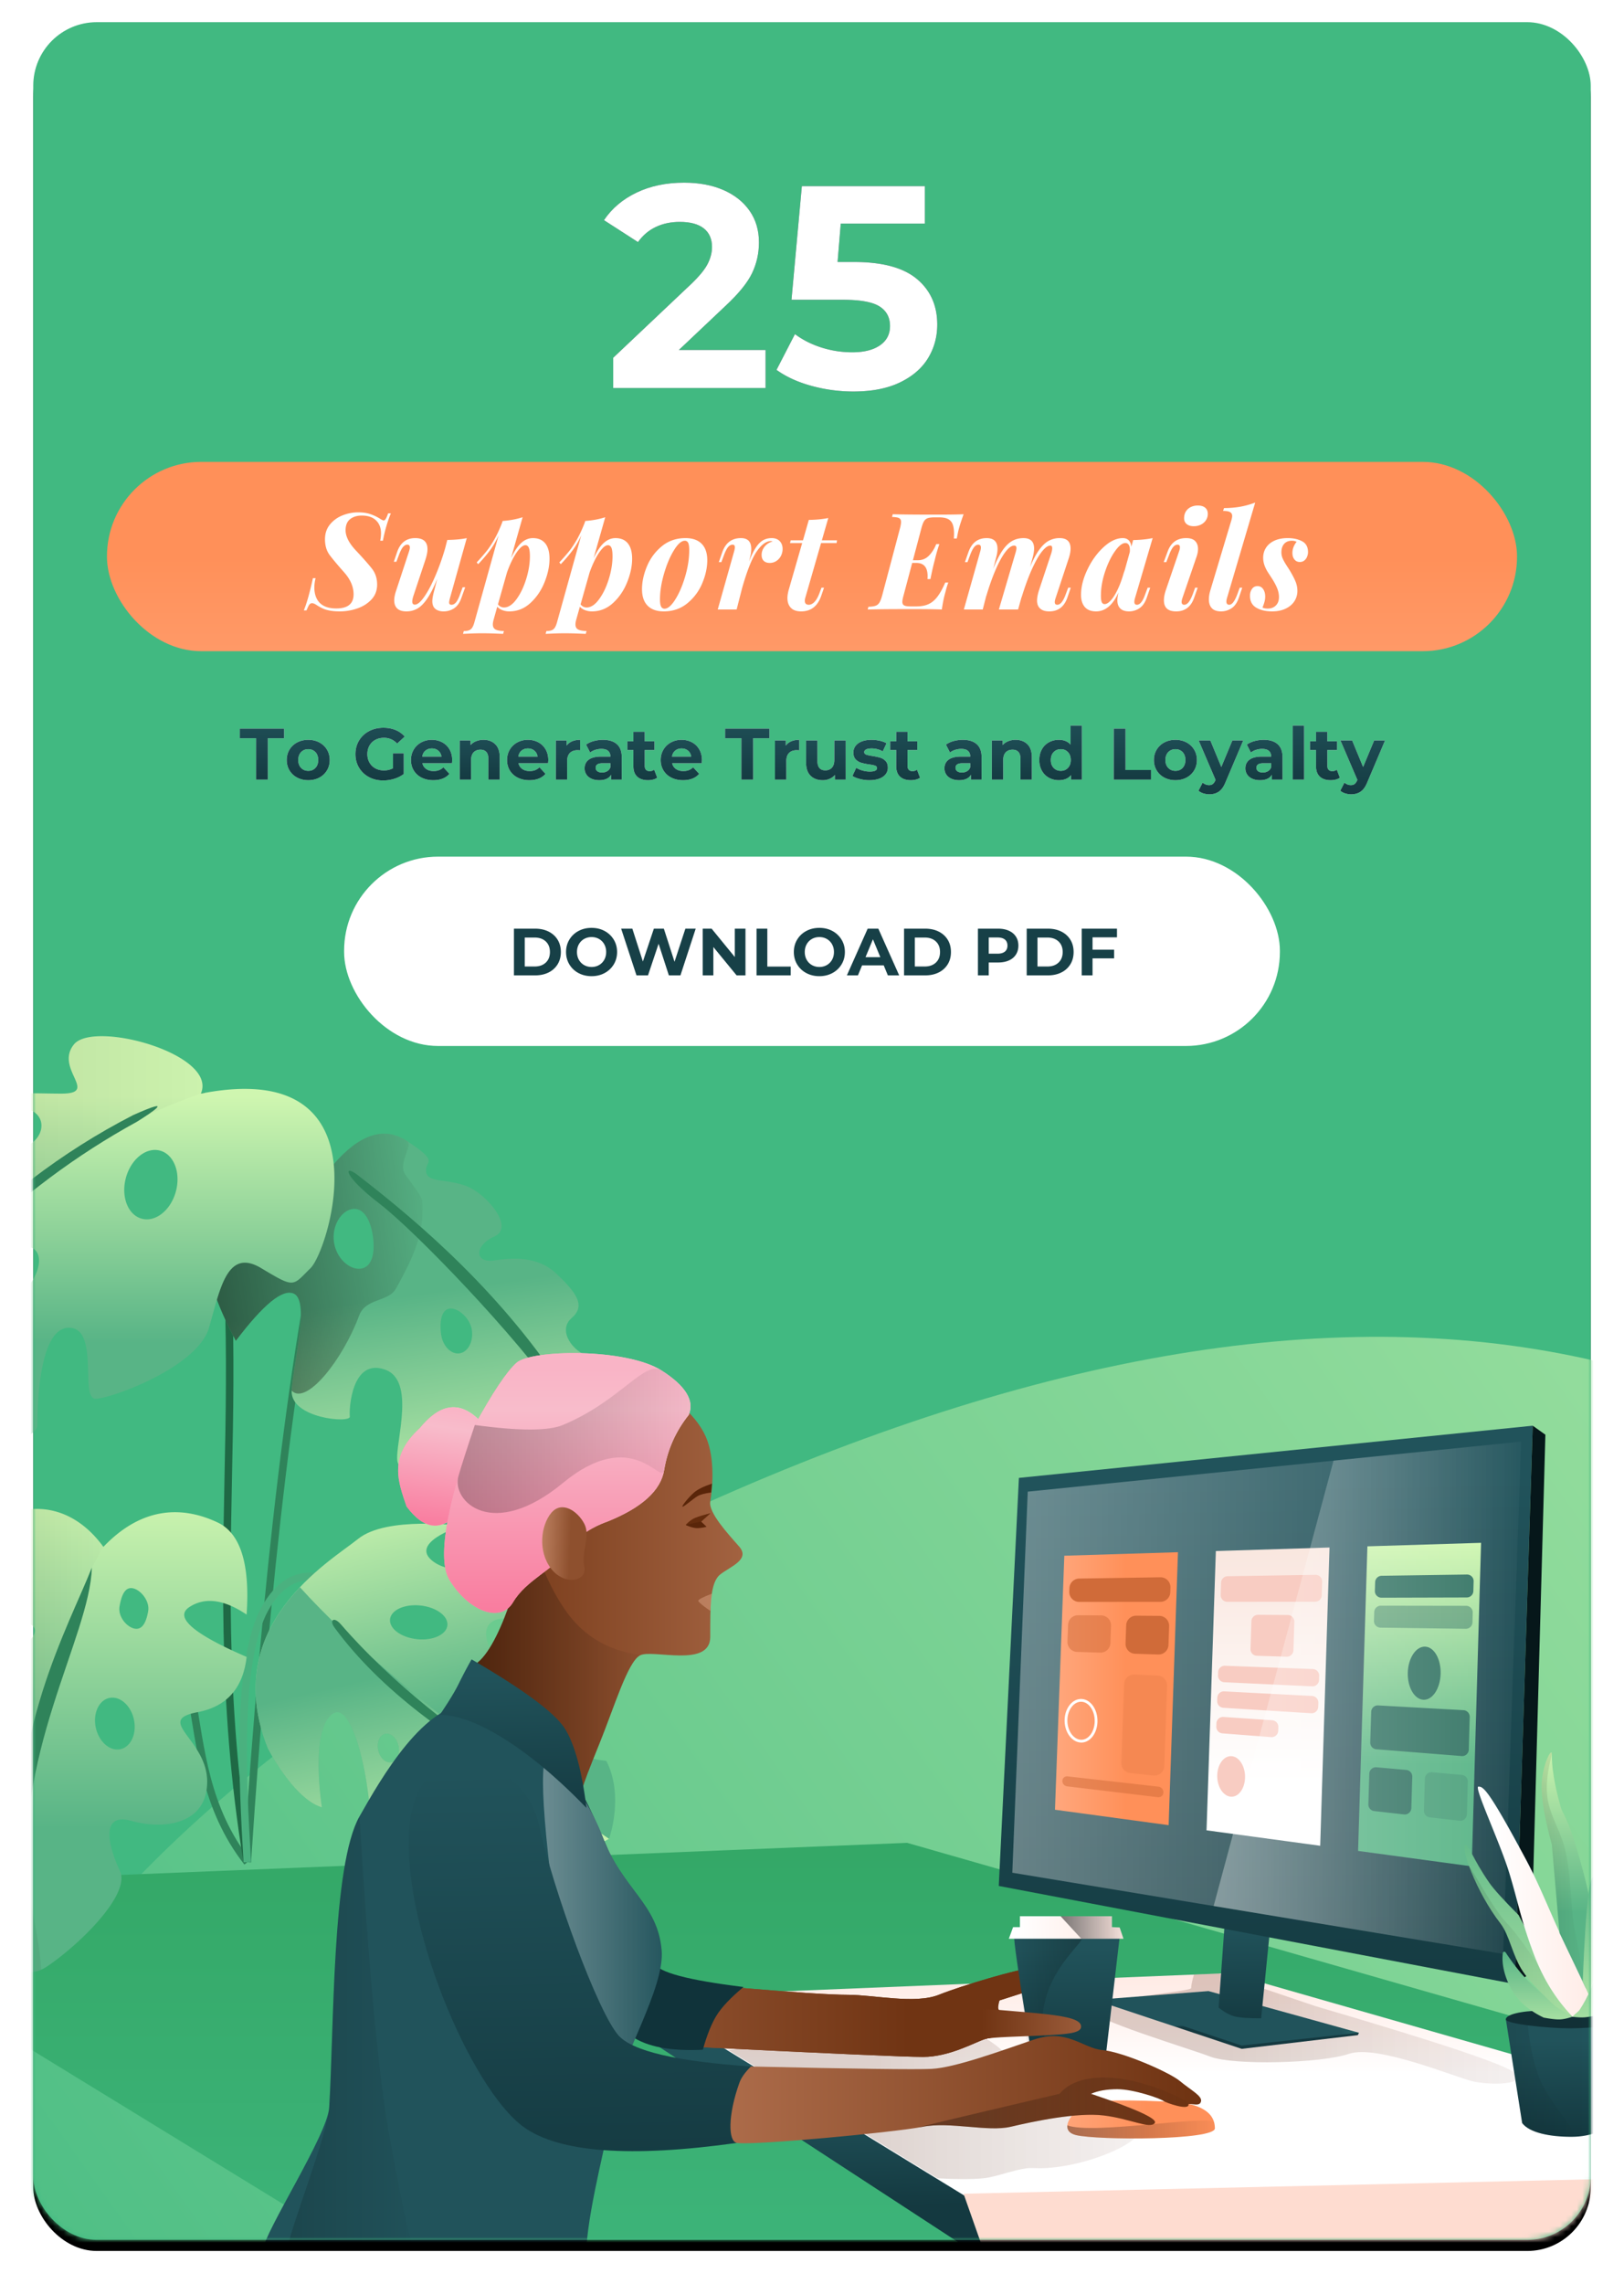 <svg width="293" height="412" xmlns="http://www.w3.org/2000/svg" xmlns:xlink="http://www.w3.org/1999/xlink"><defs><linearGradient x1="154.43%" y1="-6.61%" x2="3.397%" y2="-6.61%" id="d"><stop stop-color="#CFF6B0" offset="0%"/><stop stop-color="#41B981" offset="100%"/></linearGradient><linearGradient x1="53.529%" y1="-13.409%" x2="53.529%" y2="133.369%" id="e"><stop stop-color="#32A664" offset="0%"/><stop stop-color="#41B981" offset="100%"/></linearGradient><linearGradient x1="43.721%" y1="3.703%" x2="43.721%" y2="107.989%" id="f"><stop stop-color="#58B486" offset="0%"/><stop stop-color="#58B486" offset="39.374%"/><stop stop-color="#CFF6B0" offset="100%"/></linearGradient><linearGradient x1="-98.114%" y1="50%" x2="107.227%" y2="50%" id="g"><stop offset="0%"/><stop stop-opacity="0" offset="100%"/></linearGradient><linearGradient x1="61.072%" y1="104.77%" x2="61.073%" y2="0%" id="h"><stop stop-color="#58B486" offset="0%"/><stop stop-color="#58B486" offset="34.59%"/><stop stop-color="#CFF6B0" offset="100%"/></linearGradient><linearGradient x1="-98.114%" y1="50%" x2="107.227%" y2="50%" id="i"><stop offset="0%"/><stop stop-opacity="0" offset="100%"/></linearGradient><linearGradient x1="70.157%" y1="88.324%" x2="70.159%" y2="15.014%" id="j"><stop stop-color="#58B486" offset="0%"/><stop stop-color="#58B486" offset="34.59%"/><stop stop-color="#CFF6B0" offset="100%"/></linearGradient><linearGradient x1="-98.114%" y1="50%" x2="107.227%" y2="50%" id="k"><stop offset="0%"/><stop stop-opacity="0" offset="100%"/></linearGradient><linearGradient x1="43.721%" y1="3.703%" x2="43.721%" y2="107.989%" id="l"><stop stop-color="#58B486" offset="0%"/><stop stop-color="#58B486" offset="39.374%"/><stop stop-color="#CFF6B0" offset="100%"/></linearGradient><linearGradient x1="69.413%" y1="104.77%" x2="69.416%" y2="0%" id="m"><stop stop-color="#58B486" offset="0%"/><stop stop-color="#58B486" offset="34.59%"/><stop stop-color="#CFF6B0" offset="100%"/></linearGradient><linearGradient x1="37.27%" y1="30.943%" x2="39.182%" y2="78.356%" id="n"><stop stop-color="#21535B" offset="0%"/><stop stop-color="#143940" offset="100%"/></linearGradient><linearGradient x1="50%" y1="0%" x2="50%" y2="44.77%" id="o"><stop stop-color="#FFEAE4" offset="0%"/><stop stop-color="#FFF" offset="100%"/></linearGradient><linearGradient x1="32.439%" y1="56.462%" x2="184.151%" y2="56.462%" id="p"><stop stop-color="#693826" offset="0%"/><stop stop-color="#FFF" stop-opacity="0" offset="100%"/></linearGradient><linearGradient x1="37.27%" y1="48.539%" x2="39.182%" y2="52.174%" id="q"><stop stop-color="#21535B" offset="0%"/><stop stop-color="#143940" offset="100%"/></linearGradient><linearGradient x1="90.498%" y1="47.741%" x2="107.169%" y2="46.365%" id="r"><stop stop-color="#21535B" offset="0%"/><stop stop-color="#3B7F78" offset="100%"/></linearGradient><linearGradient x1="46.786%" y1="10.051%" x2="47.268%" y2="109.445%" id="s"><stop stop-color="#21535B" offset="0%"/><stop stop-color="#143940" offset="100%"/></linearGradient><linearGradient x1="38.351%" y1="10.051%" x2="40.101%" y2="109.445%" id="t"><stop stop-color="#21535B" offset="0%"/><stop stop-color="#143940" offset="100%"/></linearGradient><linearGradient x1="-98.114%" y1="50%" x2="107.227%" y2="50%" id="u"><stop stop-color="#FFF" offset="2.349%"/><stop stop-color="#FFF" stop-opacity="0" offset="98.79%"/></linearGradient><linearGradient x1="-4.669%" y1="56.934%" x2="57.74%" y2="56.934%" id="v"><stop stop-color="#FFA980" offset="0%"/><stop stop-color="#FF9059" offset="100%"/></linearGradient><linearGradient x1="52.914%" y1="104.77%" x2="52.915%" y2="0%" id="w"><stop stop-color="#58B486" offset="0%"/><stop stop-color="#58B486" offset="34.59%"/><stop stop-color="#CFF6B0" offset="100%"/></linearGradient><linearGradient x1="50%" y1="78.413%" x2="50%" y2="-13.247%" id="x"><stop stop-color="#FFF" offset="0%"/><stop stop-color="#F8E2D9" offset="100%"/></linearGradient><linearGradient x1="-98.114%" y1="50%" x2="107.227%" y2="50%" id="y"><stop stop-color="#FFF" offset="2.349%"/><stop stop-color="#FFF" stop-opacity="0" offset="98.79%"/></linearGradient><linearGradient x1="32.439%" y1="56.462%" x2="184.151%" y2="56.462%" id="z"><stop stop-color="#693826" offset="0%"/><stop stop-color="#FFF" stop-opacity="0" offset="100%"/></linearGradient><linearGradient x1="-102.02%" y1="55.357%" x2="56.38%" y2="55.357%" id="A"><stop stop-color="#BB7957" offset="0%"/><stop stop-color="#703413" offset="100%"/></linearGradient><linearGradient x1="-102.02%" y1="55.357%" x2="56.38%" y2="55.357%" id="B"><stop stop-color="#BB7957" offset="0%"/><stop stop-color="#703413" offset="100%"/></linearGradient><linearGradient x1="40.142%" y1="10.051%" x2="41.622%" y2="109.445%" id="C"><stop stop-color="#21535B" offset="0%"/><stop stop-color="#143940" offset="100%"/></linearGradient><linearGradient x1="-98.114%" y1="50%" x2="107.227%" y2="50%" id="D"><stop offset="0%"/><stop stop-opacity="0" offset="100%"/></linearGradient><linearGradient x1="152.748%" y1="50.275%" x2="28.509%" y2="50%" id="E"><stop stop-color="#BB7957" offset="0%"/><stop stop-color="#703413" offset="100%"/></linearGradient><linearGradient x1="86.414%" y1="49.609%" x2="7.442%" y2="50%" id="F"><stop stop-color="#FFEAE4" offset="0%"/><stop stop-color="#FFF" offset="100%"/></linearGradient><linearGradient x1="-98.114%" y1="50%" x2="107.227%" y2="50%" id="G"><stop offset="0%"/><stop stop-opacity="0" offset="100%"/></linearGradient><linearGradient x1="68.918%" y1="0%" x2="76.705%" y2="-30.444%" id="H"><stop stop-color="#21535B" offset="0%"/><stop stop-color="#3B7F78" offset="100%"/></linearGradient><linearGradient x1="-98.114%" y1="50%" x2="107.227%" y2="50%" id="I"><stop offset="0%"/><stop stop-opacity="0" offset="100%"/></linearGradient><linearGradient x1="-98.114%" y1="50%" x2="107.227%" y2="50%" id="J"><stop stop-color="#FFF" offset="2.349%"/><stop stop-color="#FFF" stop-opacity="0" offset="98.79%"/></linearGradient><linearGradient x1="40.161%" y1="10.051%" x2="41.639%" y2="109.445%" id="K"><stop stop-color="#21535B" offset="0%"/><stop stop-color="#143940" offset="100%"/></linearGradient><linearGradient x1="-4.669%" y1="56.934%" x2="57.74%" y2="56.934%" id="L"><stop stop-color="#FFA980" offset="0%"/><stop stop-color="#FF9059" offset="100%"/></linearGradient><linearGradient x1="-98.114%" y1="50%" x2="107.227%" y2="50%" id="M"><stop offset="0%"/><stop stop-opacity="0" offset="100%"/></linearGradient><linearGradient x1="-23.472%" y1="55.357%" x2="97.179%" y2="55.357%" id="N"><stop stop-color="#BB7957" offset="0%"/><stop stop-color="#703413" offset="100%"/></linearGradient><linearGradient x1="-98.114%" y1="50%" x2="107.227%" y2="50%" id="O"><stop offset="0%"/><stop stop-opacity="0" offset="100%"/></linearGradient><linearGradient x1="0%" y1="55.357%" x2="145.007%" y2="55.357%" id="P"><stop stop-color="#703413" offset="0%"/><stop stop-color="#BB7957" offset="100%"/></linearGradient><linearGradient x1="-98.114%" y1="50%" x2="107.227%" y2="50%" id="Q"><stop offset="0%"/><stop stop-opacity="0" offset="100%"/></linearGradient><linearGradient x1="34.101%" y1="47.378%" x2="76.576%" y2="48.199%" id="R"><stop stop-color="#FB98B4" offset="0%"/><stop stop-color="#F6D8DC" offset="100%"/></linearGradient><linearGradient x1="50%" y1="7.435%" x2="50%" y2="100%" id="T"><stop stop-color="#F9B4C6" offset="0%"/><stop stop-color="#F8BCCB" offset="16.094%"/><stop stop-color="#F9789C" offset="100%"/></linearGradient><linearGradient x1="37.578%" y1="10.051%" x2="39.444%" y2="109.445%" id="U"><stop stop-color="#21535B" offset="0%"/><stop stop-color="#143940" offset="100%"/></linearGradient><linearGradient x1="12.767%" y1="47.378%" x2="112.234%" y2="48.199%" id="V"><stop stop-color="#FB98B4" offset="0%"/><stop stop-color="#F6D8DC" offset="100%"/></linearGradient><linearGradient x1="50%" y1="7.435%" x2="50%" y2="100%" id="X"><stop stop-color="#F9B4C6" offset="0%"/><stop stop-color="#F8BCCB" offset="16.094%"/><stop stop-color="#F9789C" offset="100%"/></linearGradient><linearGradient x1="-98.114%" y1="50%" x2="107.227%" y2="50%" id="Y"><stop offset="0%"/><stop stop-opacity="0" offset="100%"/></linearGradient><linearGradient x1="6.709%" y1="50%" x2="61.284%" y2="53.849%" id="Z"><stop stop-color="#BB7F5F" offset="0%"/><stop stop-color="#8E502E" offset="100%"/></linearGradient><linearGradient x1="37.27%" y1="17.993%" x2="39.182%" y2="97.627%" id="aa"><stop stop-color="#21535B" offset="0%"/><stop stop-color="#143940" offset="100%"/></linearGradient><linearGradient x1="-92.644%" y1="51.889%" x2="104.465%" y2="51.889%" id="ab"><stop offset="0%"/><stop stop-opacity="0" offset="100%"/></linearGradient><linearGradient x1="50%" y1="154.409%" x2="50%" y2="0%" id="ac"><stop stop-color="#CFF6B0" offset="0%"/><stop stop-color="#58B486" offset="100%"/></linearGradient><linearGradient x1="50%" y1="154.409%" x2="50%" y2="-19.869%" id="ad"><stop stop-color="#CFF6B0" offset="0%"/><stop stop-color="#58B486" offset="100%"/></linearGradient><linearGradient x1="-96.893%" y1="51.889%" x2="104.465%" y2="51.889%" id="ae"><stop offset="0%"/><stop stop-opacity="0" offset="100%"/></linearGradient><linearGradient x1="100%" y1="44.77%" x2="15.467%" y2="44.77%" id="af"><stop stop-color="#FFEAE4" offset="0%"/><stop stop-color="#FFF" offset="100%"/></linearGradient><linearGradient x1="50.949%" y1="104.77%" x2="50.949%" y2="0%" id="ag"><stop stop-color="#58B486" offset="0%"/><stop stop-color="#58B486" offset="34.59%"/><stop stop-color="#CFF6B0" offset="100%"/></linearGradient><linearGradient x1="-96.893%" y1="51.889%" x2="104.465%" y2="51.889%" id="ah"><stop offset="0%"/><stop stop-opacity="0" offset="100%"/></linearGradient><linearGradient x1="100%" y1="44.77%" x2="15.467%" y2="44.77%" id="ai"><stop stop-color="#FFEAE4" offset="0%"/><stop stop-color="#FFF" offset="100%"/></linearGradient><linearGradient x1="50%" y1="154.409%" x2="50%" y2="-3.741%" id="aj"><stop stop-color="#CFF6B0" offset="0%"/><stop stop-color="#58B486" offset="100%"/></linearGradient><linearGradient x1="100%" y1="44.77%" x2="15.467%" y2="44.77%" id="ak"><stop stop-color="#FFEAE4" offset="0%"/><stop stop-color="#FFF" offset="100%"/></linearGradient><linearGradient x1="50%" y1="154.409%" x2="25.299%" y2="0%" id="al"><stop stop-color="#CFF6B0" offset="0%"/><stop stop-color="#58B486" offset="100%"/></linearGradient><linearGradient x1="50%" y1="154.409%" x2="23.807%" y2="0%" id="am"><stop stop-color="#CFF6B0" offset="0%"/><stop stop-color="#58B486" offset="100%"/></linearGradient><linearGradient x1="50%" y1="154.409%" x2="50%" y2="0%" id="an"><stop stop-color="#CFF6B0" offset="0%"/><stop stop-color="#58B486" offset="100%"/></linearGradient><linearGradient x1="57.74%" y1="186.519%" x2="57.74%" y2="50%" id="ao"><stop stop-color="#FFA980" offset="0%"/><stop stop-color="#FF9059" offset="100%"/></linearGradient><linearGradient x1="39.182%" y1="-37.624%" x2="39.182%" y2="109.445%" id="aq"><stop stop-color="#21535B" offset="0%"/><stop stop-color="#143940" offset="100%"/></linearGradient><linearGradient x1="39.182%" y1="-37.624%" x2="39.182%" y2="109.445%" id="as"><stop stop-color="#21535B" offset="0%"/><stop stop-color="#143940" offset="100%"/></linearGradient><linearGradient x1="39.182%" y1="-37.624%" x2="39.182%" y2="109.445%" id="au"><stop stop-color="#21535B" offset="0%"/><stop stop-color="#143940" offset="100%"/></linearGradient><linearGradient x1="39.182%" y1="-37.624%" x2="39.182%" y2="109.445%" id="aw"><stop stop-color="#21535B" offset="0%"/><stop stop-color="#143940" offset="100%"/></linearGradient><linearGradient x1="39.182%" y1="-37.624%" x2="39.182%" y2="109.445%" id="ay"><stop stop-color="#21535B" offset="0%"/><stop stop-color="#143940" offset="100%"/></linearGradient><linearGradient x1="39.182%" y1="-37.624%" x2="39.182%" y2="109.445%" id="aB"><stop stop-color="#21535B" offset="0%"/><stop stop-color="#143940" offset="100%"/></linearGradient><linearGradient x1="39.182%" y1="-37.624%" x2="39.182%" y2="109.445%" id="aD"><stop stop-color="#21535B" offset="0%"/><stop stop-color="#143940" offset="100%"/></linearGradient><linearGradient x1="39.182%" y1="-37.624%" x2="39.182%" y2="109.445%" id="aF"><stop stop-color="#21535B" offset="0%"/><stop stop-color="#143940" offset="100%"/></linearGradient><linearGradient x1="39.182%" y1="-37.624%" x2="39.182%" y2="109.445%" id="aK"><stop stop-color="#21535B" offset="0%"/><stop stop-color="#143940" offset="100%"/></linearGradient><linearGradient x1="39.182%" y1="-37.624%" x2="39.182%" y2="109.445%" id="aM"><stop stop-color="#21535B" offset="0%"/><stop stop-color="#143940" offset="100%"/></linearGradient><linearGradient x1="39.182%" y1="-37.624%" x2="39.182%" y2="109.445%" id="aR"><stop stop-color="#21535B" offset="0%"/><stop stop-color="#143940" offset="100%"/></linearGradient><linearGradient x1="39.182%" y1="-37.624%" x2="39.182%" y2="109.445%" id="aT"><stop stop-color="#21535B" offset="0%"/><stop stop-color="#143940" offset="100%"/></linearGradient><linearGradient x1="39.182%" y1="-37.624%" x2="39.182%" y2="109.445%" id="aW"><stop stop-color="#21535B" offset="0%"/><stop stop-color="#143940" offset="100%"/></linearGradient><linearGradient x1="39.182%" y1="-37.624%" x2="39.182%" y2="109.445%" id="aZ"><stop stop-color="#21535B" offset="0%"/><stop stop-color="#143940" offset="100%"/></linearGradient><path d="M36.43 28.337c-2.492 3.463-5.54 3.837-9.345-.002-2.115-4.212-4.523-8.351.384-14.3 2.79-4.607 6.18-6.218 10.566-2.855L36.43 28.337Z" id="S"/><path d="M62.295 30.363c6.183-2.5 9.576-5.593 10.181-9.277.605-3.684 2.084-7 4.437-9.944 1.063-2.56-.555-5.217-4.855-7.97-6.45-4.128-23.575-3.807-26.224-1.429-1.766 1.586-4.27 5.328-7.51 11.227-5.248 15.002-6.778 24.31-4.59 27.926 3.283 5.423 9.114 8.045 11.489 4.022 2.374-4.022 7.41-5.909 9.776-9.347 1.577-2.293 4.01-4.029 7.296-5.208Z" id="W"/><path id="ap" d="M2.937 2.284H0V.551h7.999v1.733H5.062v7.458H2.937z"/><path d="M12.353 9.847c-.743 0-1.41-.156-2-.466A3.462 3.462 0 0 1 8.97 8.087C8.637 7.536 8.47 6.91 8.47 6.21s.166-1.326.499-1.877a3.462 3.462 0 0 1 1.383-1.294c.59-.31 1.257-.466 2-.466.743 0 1.407.156 1.993.466.586.311 1.045.742 1.377 1.294.332.55.498 1.177.498 1.877s-.166 1.326-.498 1.877a3.473 3.473 0 0 1-1.377 1.294c-.586.31-1.25.466-1.993.466Zm0-1.68c.524 0 .955-.178 1.291-.533.337-.354.505-.829.505-1.424s-.168-1.07-.505-1.425c-.336-.354-.767-.531-1.291-.531-.525 0-.958.177-1.298.531-.341.355-.512.83-.512 1.425 0 .595.17 1.07.512 1.424.34.355.773.532 1.298.532Z" id="ar"/><path d="M27.643 5.002h1.94v3.729a5.542 5.542 0 0 1-1.73.866 6.713 6.713 0 0 1-1.98.302c-.953 0-1.81-.203-2.57-.61a4.541 4.541 0 0 1-1.79-1.694c-.433-.722-.65-1.538-.65-2.449 0-.91.217-1.726.65-2.448a4.52 4.52 0 0 1 1.803-1.694c.769-.407 1.634-.61 2.596-.61.804 0 1.534.136 2.19.407a4.34 4.34 0 0 1 1.652 1.181l-1.364 1.26c-.655-.69-1.446-1.036-2.373-1.036-.586 0-1.106.122-1.56.367-.455.245-.81.591-1.063 1.037-.253.447-.38.959-.38 1.536 0 .57.127 1.077.38 1.523.254.447.606.795 1.056 1.044.45.25.964.374 1.54.374a3.44 3.44 0 0 0 1.653-.394v-2.69Z" id="at"/><path d="M38.317 6.236c0 .026-.013.21-.04.552h-5.336c.096.437.323.783.682 1.037.358.254.804.38 1.337.38.367 0 .693-.054.977-.164.284-.109.549-.282.793-.518l1.089 1.181c-.665.762-1.635 1.143-2.911 1.143-.796 0-1.5-.156-2.112-.466a3.414 3.414 0 0 1-1.416-1.294c-.332-.551-.498-1.177-.498-1.877 0-.692.164-1.315.492-1.87a3.447 3.447 0 0 1 1.35-1.3 3.962 3.962 0 0 1 1.921-.467c.691 0 1.316.149 1.876.447.56.297.998.724 1.318 1.28.319.555.478 1.201.478 1.936ZM34.66 4.122c-.464 0-.853.132-1.168.394-.314.263-.507.622-.577 1.077h3.475c-.07-.447-.262-.803-.576-1.07-.315-.267-.7-.4-1.154-.4Z" id="av"/><path d="M43.969 2.573c.874 0 1.58.263 2.118.788.537.525.806 1.304.806 2.337v4.044h-2.045V6.013c0-.56-.123-.978-.368-1.254-.244-.276-.598-.413-1.062-.413-.516 0-.926.16-1.232.479-.306.32-.46.794-.46 1.424v3.493h-2.045V2.678h1.954v.827a2.713 2.713 0 0 1 1.01-.689 3.514 3.514 0 0 1 1.324-.243Z" id="ax"/><path d="M55.653 6.236c0 .026-.013.21-.04.552h-5.336c.096.437.323.783.681 1.037.359.254.805.38 1.338.38.367 0 .693-.054.977-.164.284-.109.548-.282.793-.518l1.089 1.181c-.665.762-1.635 1.143-2.911 1.143-.796 0-1.5-.156-2.112-.466a3.414 3.414 0 0 1-1.416-1.294c-.332-.551-.498-1.177-.498-1.877 0-.692.164-1.315.491-1.87a3.447 3.447 0 0 1 1.351-1.3 3.962 3.962 0 0 1 1.921-.467c.69 0 1.316.149 1.875.447.56.297 1 .724 1.318 1.28.32.555.479 1.201.479 1.936Zm-3.659-2.114c-.463 0-.852.132-1.167.394-.314.263-.507.622-.577 1.077h3.475c-.07-.447-.262-.803-.577-1.07-.314-.267-.699-.4-1.154-.4Z" id="az"/><path d="M58.97 3.61c.245-.34.575-.6.99-.774.416-.175.895-.263 1.437-.263v1.89a7.374 7.374 0 0 0-.46-.025c-.585 0-1.044.164-1.376.492-.332.328-.499.82-.499 1.477v3.335h-2.045V2.678h1.954v.932Z" id="aA"/><path d="M65.514 2.573c1.093 0 1.932.26 2.518.781.586.521.879 1.307.879 2.357v4.03h-1.915v-.88c-.385.657-1.102.986-2.15.986-.543 0-1.012-.092-1.41-.276-.398-.184-.702-.438-.912-.762a1.984 1.984 0 0 1-.314-1.102c0-.657.247-1.173.74-1.55.494-.376 1.257-.564 2.289-.564h1.626c0-.447-.136-.79-.407-1.03-.27-.241-.677-.362-1.22-.362-.375 0-.744.06-1.107.177a2.93 2.93 0 0 0-.925.48l-.734-1.431a4.428 4.428 0 0 1 1.383-.63 6.19 6.19 0 0 1 1.66-.224Zm-.157 5.895c.35 0 .66-.08.93-.243.272-.162.464-.4.578-.715v-.722h-1.403c-.84 0-1.26.275-1.26.827 0 .262.104.47.309.623.205.153.487.23.846.23Z" id="aC"/><path d="M75.31 9.4c-.201.149-.448.26-.741.335a3.742 3.742 0 0 1-.925.112c-.839 0-1.488-.215-1.947-.644-.459-.429-.688-1.059-.688-1.89V4.41H69.92V2.836h1.089v-1.72h2.045v1.72h1.758V4.41h-1.758v2.875c0 .298.077.528.23.69.153.162.37.243.649.243.323 0 .599-.088.826-.263l.55 1.444Z" id="aE"/><path d="M83.375 6.236c0 .026-.014.21-.04.552h-5.337c.096.437.324.783.682 1.037.358.254.804.38 1.338.38.367 0 .692-.054.977-.164.284-.109.548-.282.793-.518l1.088 1.181c-.664.762-1.635 1.143-2.91 1.143-.796 0-1.5-.156-2.112-.466a3.414 3.414 0 0 1-1.416-1.294c-.333-.551-.499-1.177-.499-1.877 0-.692.164-1.315.492-1.87a3.447 3.447 0 0 1 1.35-1.3 3.962 3.962 0 0 1 1.922-.467c.69 0 1.316.149 1.875.447.56.297.999.724 1.318 1.28.319.555.479 1.201.479 1.936Zm-3.659-2.114c-.463 0-.852.132-1.167.394-.315.263-.507.622-.577 1.077h3.475c-.07-.447-.262-.803-.577-1.07-.315-.267-.7-.4-1.154-.4Z" id="aG"/><path id="aH" d="M90.495 2.284h-2.937V.551h7.999v1.733h-2.938v7.458h-2.124z"/><path d="M98.507 3.61c.245-.34.575-.6.99-.774.416-.175.894-.263 1.436-.263v1.89a7.374 7.374 0 0 0-.459-.025c-.585 0-1.044.164-1.377.492-.332.328-.498.82-.498 1.477v3.335h-2.046V2.678h1.954v.932Z" id="aI"/><path d="M109.313 2.678v7.064h-1.941v-.84c-.271.306-.594.54-.97.702a3.05 3.05 0 0 1-1.22.243c-.927 0-1.661-.267-2.203-.801-.542-.534-.813-1.326-.813-2.377V2.68h2.046v3.688c0 1.138.476 1.707 1.429 1.707.49 0 .883-.16 1.18-.479.297-.32.446-.794.446-1.424V2.678h2.046Z" id="aJ"/><path d="M113.588 9.847a6.846 6.846 0 0 1-1.718-.217c-.56-.144-1.006-.326-1.338-.545l.682-1.47a4.29 4.29 0 0 0 1.141.492c.446.127.883.19 1.311.19.866 0 1.299-.214 1.299-.643 0-.201-.118-.346-.354-.433-.237-.088-.6-.162-1.089-.223a10.49 10.49 0 0 1-1.43-.302 2.217 2.217 0 0 1-.976-.604c-.276-.29-.413-.7-.413-1.234 0-.447.129-.843.387-1.189.257-.345.633-.614 1.127-.807.494-.192 1.078-.289 1.751-.289.498 0 .994.055 1.488.164.494.11.903.26 1.226.453l-.681 1.458a4.067 4.067 0 0 0-2.033-.526c-.437 0-.765.062-.984.184-.218.123-.327.28-.327.473 0 .219.118.372.354.46.236.087.612.17 1.127.249.577.096 1.05.199 1.417.308.367.11.686.309.957.598.271.289.406.691.406 1.208 0 .437-.13.827-.393 1.168-.262.341-.645.606-1.147.794-.503.189-1.1.283-1.79.283Z" id="aL"/><path d="M122.728 9.4c-.201.149-.448.26-.741.335a3.742 3.742 0 0 1-.925.112c-.839 0-1.488-.215-1.947-.644-.459-.429-.688-1.059-.688-1.89V4.41h-1.089V2.836h1.089v-1.72h2.045v1.72h1.757V4.41h-1.757v2.875c0 .298.077.528.23.69.153.162.369.243.649.243.323 0 .599-.088.826-.263l.55 1.444Z" id="aN"/><path d="M130.438 2.573c1.093 0 1.932.26 2.518.781.586.521.879 1.307.879 2.357v4.03h-1.915v-.88c-.385.657-1.101.986-2.15.986-.542 0-1.012-.092-1.41-.276-.398-.184-.702-.438-.912-.762a1.984 1.984 0 0 1-.314-1.102c0-.657.247-1.173.74-1.55.495-.376 1.257-.564 2.289-.564h1.626c0-.447-.136-.79-.407-1.03-.27-.241-.677-.362-1.22-.362-.375 0-.744.06-1.107.177a2.93 2.93 0 0 0-.925.48l-.734-1.431a4.428 4.428 0 0 1 1.383-.63 6.19 6.19 0 0 1 1.66-.224Zm-.157 5.895c.35 0 .66-.08.931-.243.271-.162.463-.4.577-.715v-.722h-1.403c-.84 0-1.259.275-1.259.827 0 .262.103.47.308.623.206.153.488.23.846.23Z" id="aO"/><path d="M139.972 2.573c.874 0 1.58.263 2.118.788.537.525.806 1.304.806 2.337v4.044h-2.046V6.013c0-.56-.122-.978-.367-1.254s-.599-.413-1.062-.413c-.516 0-.927.16-1.233.479-.306.32-.459.794-.459 1.424v3.493h-2.045V2.678h1.954v.827a2.713 2.713 0 0 1 1.01-.689 3.514 3.514 0 0 1 1.324-.243Z" id="aP"/><path d="M151.931 0v9.742h-1.954v-.814c-.507.612-1.241.919-2.203.919a3.66 3.66 0 0 1-1.803-.447 3.194 3.194 0 0 1-1.265-1.273c-.306-.552-.46-1.19-.46-1.917 0-.727.154-1.365.46-1.917a3.194 3.194 0 0 1 1.265-1.273 3.66 3.66 0 0 1 1.803-.447c.9 0 1.604.285 2.111.854V0h2.046Zm-3.803 8.166c.516 0 .944-.177 1.285-.532.341-.354.512-.829.512-1.424s-.17-1.07-.512-1.425c-.34-.354-.769-.531-1.285-.531-.524 0-.957.177-1.298.531-.341.355-.511.83-.511 1.425 0 .595.17 1.07.511 1.424.34.355.774.532 1.298.532Z" id="aQ"/><path id="aS" d="M157.675.551h2.124v7.458h4.603v1.733h-6.727z"/><path d="M168.808 9.847c-.743 0-1.41-.156-2-.466a3.462 3.462 0 0 1-1.383-1.294c-.333-.551-.499-1.177-.499-1.877s.166-1.326.499-1.877a3.462 3.462 0 0 1 1.383-1.294c.59-.31 1.257-.466 2-.466.743 0 1.407.156 1.993.466.586.311 1.045.742 1.377 1.294.332.55.498 1.177.498 1.877s-.166 1.326-.498 1.877a3.473 3.473 0 0 1-1.377 1.294c-.586.31-1.25.466-1.993.466Zm0-1.68c.524 0 .955-.178 1.292-.533.336-.354.504-.829.504-1.424s-.168-1.07-.504-1.425c-.337-.354-.768-.531-1.292-.531-.525 0-.957.177-1.298.531-.341.355-.512.83-.512 1.425 0 .595.17 1.07.512 1.424.34.355.773.532 1.298.532Z" id="aU"/><path d="m181.043 2.678-3.187 7.497c-.323.814-.723 1.387-1.2 1.72-.476.332-1.051.499-1.724.499-.367 0-.73-.057-1.089-.171a2.402 2.402 0 0 1-.878-.473l.747-1.457c.158.14.34.25.545.328.205.079.408.118.61.118.28 0 .506-.067.681-.203.175-.136.332-.361.472-.676l.026-.066-3.055-7.116h2.111l1.98 4.792 1.994-4.792h1.967Z" id="aV"/><path d="M184.728 2.573c1.092 0 1.932.26 2.517.781.586.521.879 1.307.879 2.357v4.03h-1.915v-.88c-.384.657-1.101.986-2.15.986-.542 0-1.012-.092-1.41-.276-.398-.184-.702-.438-.911-.762a1.984 1.984 0 0 1-.315-1.102c0-.657.247-1.173.74-1.55.495-.376 1.258-.564 2.29-.564h1.625c0-.447-.135-.79-.406-1.03-.271-.241-.678-.362-1.22-.362-.376 0-.745.06-1.108.177a2.93 2.93 0 0 0-.924.48l-.735-1.431a4.428 4.428 0 0 1 1.384-.63 6.19 6.19 0 0 1 1.659-.224Zm-.158 5.895c.35 0 .66-.08.931-.243.271-.162.464-.4.577-.715v-.722h-1.403c-.84 0-1.259.275-1.259.827 0 .262.103.47.308.623.206.153.488.23.846.23Z" id="aX"/><path id="aY" d="M189.973 0h2.046v9.742h-2.046z"/><path d="M198.47 9.4c-.2.149-.448.26-.74.335a3.742 3.742 0 0 1-.925.112c-.84 0-1.488-.215-1.947-.644-.46-.429-.689-1.059-.689-1.89V4.41h-1.088V2.836h1.088v-1.72h2.046v1.72h1.757V4.41h-1.757v2.875c0 .298.076.528.23.69.152.162.369.243.648.243.324 0 .6-.088.827-.263l.55 1.444Z" id="ba"/><path d="m206.627 2.678-3.187 7.497c-.323.814-.723 1.387-1.2 1.72-.476.332-1.05.499-1.724.499-.367 0-.73-.057-1.088-.171a2.402 2.402 0 0 1-.879-.473l.747-1.457c.158.14.34.25.545.328.205.079.408.118.61.118.28 0 .506-.067.681-.203.175-.136.333-.361.472-.676l.027-.066-3.056-7.116h2.111l1.98 4.792 1.994-4.792h1.967Z" id="bb"/><path d="M29.154 30.177v6.868H1.663v-5.463l14.031-13.268c1.49-1.422 2.495-2.645 3.014-3.668.52-1.023.78-2.038.78-3.044 0-1.456-.494-2.575-1.481-3.355-.988-.78-2.434-1.171-4.34-1.171-1.593 0-3.031.303-4.313.91-1.282.607-2.356 1.518-3.222 2.732L0 6.764c1.42-2.116 3.378-3.772 5.872-4.969C8.367.598 11.225 0 14.447 0c2.702 0 5.067.442 7.094 1.327 2.026.884 3.603 2.133 4.729 3.746s1.689 3.512 1.689 5.697c0 1.977-.416 3.833-1.248 5.567-.831 1.734-2.442 3.711-4.833 5.931l-8.366 7.909h15.642Z" id="bc"/><path d="M45.108 14.308c5.127 0 8.912 1.023 11.355 3.07 2.442 2.046 3.664 4.786 3.664 8.22 0 2.22-.555 4.24-1.663 6.062-1.109 1.82-2.798 3.277-5.067 4.37-2.27 1.093-5.067 1.639-8.393 1.639a28.58 28.58 0 0 1-7.561-1.015c-2.477-.676-4.582-1.639-6.314-2.887l3.326-6.452c1.385 1.04 2.979 1.847 4.78 2.42 1.802.572 3.656.858 5.561.858 2.113 0 3.776-.416 4.989-1.249 1.213-.832 1.819-1.994 1.819-3.486 0-1.56-.632-2.74-1.897-3.538-1.264-.797-3.456-1.196-6.574-1.196h-9.302L35.7.624h22.191v6.764H42.717l-.571 6.92h2.962Z" id="bd"/><filter x="-3.6%" y="-2%" width="107.1%" height="105%" filterUnits="objectBoundingBox" id="b"><feOffset dy="2" in="SourceAlpha" result="shadowOffsetOuter1"/><feGaussianBlur stdDeviation="3" in="shadowOffsetOuter1" result="shadowBlurOuter1"/><feColorMatrix values="0 0 0 0 0.255 0 0 0 0 0.725 0 0 0 0 0.506 0 0 0 0.275 0" in="shadowBlurOuter1"/></filter><rect id="a" x="0" y="0" width="281" height="400" rx="11.462"/></defs><g transform="translate(6 4)" fill="none" fill-rule="evenodd"><mask id="c" fill="#fff"><use xlink:href="#a"/></mask><use fill="#000" filter="url(#b)" xlink:href="#a"/><use fill="#41B981" xlink:href="#a"/><g mask="url(#c)"><path d="M468.18 326.387c8.856-113.349-56.52-182.807-196.127-208.376C132.445 92.44 48.538 141.81 20.332 266.115c136.001 24.547 236.457 41.19 301.367 49.925 64.91 8.735 113.738 12.184 146.481 10.347Z" fill="url(#d)" transform="rotate(-36 428.807 446.138)"/><path fill="url(#e)" d="m50.678 185.172 205.222-8.375 242.447 69.455-333.671 8.783z" transform="translate(-98.24 151.591)"/><path d="M38.62 331.885c-15.3-19.637-2.838-42.773-26.6-55.057" stroke="#2F835A" stroke-width="1.352"/><path d="M38.62 331.885c-4.88-29.39-3.646-55.219-3.274-78.117.366-22.541-.126-42.235-5.107-60.514" stroke="#1F6945" stroke-width="1.352"/><path d="M38.62 331.885c3.299-50.336 8.156-93.892 15.698-125.773" stroke="#2F835A" stroke-width="1.352"/><path d="M38.62 331.885c-.927-15.567-1.824-34.954 2.71-44.825 4.768-9.68 11.587-6.07 11.587-6.07" stroke="#4AB17F" stroke-width="1.352"/><g fill-rule="nonzero"><path d="M38.725 1.919c3.987 3.494 3.61 3.99 3.096 4.777l-.066.102c-.177.278-.349.607-.349 1.116 0 2.067 3.29 1.69 6.755 3.542 3.464 1.85 7.713 8.617 3.856 9.728-3.856 1.11-4.3 4.286-.756 4.286 3.543 0 8.015.265 10.981 4.075 2.966 3.81 4.384 6.294 1.474 8.177s-.54 6.192 2.259 7.308c2.798 1.116 7.983 18.017 4.791 20.289-3.193 2.271-18.613-2.255-22.605-7.851-3.993-5.596-6.755.571-6.755 2.914 0 2.342-11.159 1.133-12.27-.89-1.11-2.024 5.696-14.195 0-17.235-5.694-3.04-7.505 6.19-7.505 7.475 0 1.285-10.693-1.161-9.74-6.078.338-1.74 1.135-4.198 1.9-6.724l.199-.66c1.315-4.404 2.405-8.844.69-9.905-1.859-1.149-5.698 1.181-11.518 6.99-5.306-14.5-3.934-22.98 4.115-25.441 8.05-2.461 13.918-3.624 17.604-3.489 5.553-4.893 10.168-5.728 13.844-2.506Zm3.424 31.04c-1.548 0-2.151 2.252-2.151 4.383 0 2.13 1.255 3.857 2.803 3.857s2.804-1.727 2.804-3.857-1.907-4.383-3.456-4.383ZM27.32 12.734c-2.026 0-4.143 2.432-4.143 5.43 0 3 2.117 5.432 4.144 5.432 2.026 0 2.958-2.432 2.958-5.431 0-3-.932-5.43-2.958-5.43Z" fill="url(#f)" transform="rotate(-8 1482.043 -103.12)"/><path d="M38.725 1.919c1.04.912-1.705 3.235-1.303 5.468.123.683 2.613 4.662 2.554 5.539-.341 5.087-1.923 8.607-6.923 15.153-1.659 2.172-5.612.87-7.214 3.836-4.075 7.548-11.734 14.8-13.947 11.739.337-1.74 1.134-4.198 1.9-6.724l.198-.66c1.315-4.404 2.405-8.844.69-9.905-1.859-1.149-5.698 1.181-11.518 6.99-5.306-14.5-3.934-22.98 4.115-25.441 8.05-2.461 13.918-3.624 17.604-3.489 5.553-4.893 10.168-5.728 13.844-2.506ZM27.32 12.734c-2.027 0-4.144 2.432-4.144 5.43 0 3 2.117 5.432 4.144 5.432 2.026 0 2.958-2.432 2.958-5.431 0-3-.932-5.43-2.958-5.43Z" fill="url(#g)" style="mix-blend-mode:overlay" transform="rotate(-8 1482.043 -103.12)"/><path d="M58.519 207.934c11.823 9.124 26.364 21.757 37.77 39.44 1.161 1.8.468 3.474-.812 1.615-8.278-12.016-26.693-31.06-33.065-35.934-6.373-4.874-6.59-7.203-3.893-5.121Z" fill="#2F835A"/></g><g fill-rule="nonzero"><path d="M8.608 8.391C18.748-2.889 29.36-2.181 35.94 6.843 43.042-.601 50.395-.465 56.557 2.448c4.109 1.942 5.85 7.48 5.221 16.615-4.064-2.739-7.5-3.197-10.309-1.375-2.809 1.822.628 4.824 10.31 9.006-.644 5.648-3.593 8.97-8.847 9.964-7.881 1.492 1.731 4.882 1.731 12.533s-7.719 8.751-13.628 7.086c-5.91-1.665-4.066 4.87-2.11 9.039 1.954 4.168-7.137 13.117-13.03 17.13-4.28 2.913-7.213-.521-10.144-5.024l-.288-.446c-.193-.3-.385-.603-.578-.908l-.29-.46-.438-.695-.44-.696-.297-.463a66.407 66.407 0 0 0-1.056-1.598c-4.299-6.276 1.126-12.42 1.126-15.879 0-2.129-3.25-1.007-6.404.171l-.472.177c-1.804.676-3.522 1.317-4.517 1.317-1.876 0-2.493-3.896-1.852-11.687 8.83-4.605 13.245-8.301 13.245-11.089 0-2.788-4.415-3.637-13.245-2.547-.943-7.198 1.845-15.274 8.363-24.228Zm28.953 25.65c-1.962 0-3.354 2.093-3.108 4.676.246 2.582 2.036 4.676 3.998 4.676 1.962 0 3.353-2.094 3.108-4.676-.246-2.583-2.036-4.676-3.998-4.676ZM18.498 20.2c-2.685 0-4.917 1.955-4.917 3.401 0 1.446 2.232 1.836 4.917 1.836 2.685 0 5.07-2.037 5.07-3.483 0-1.447-2.385-1.754-5.07-1.754Zm20.357-2.645c-.332 1.882 1.317 3.785 2.741 4.036 1.424.251 2.083-1.245 2.415-3.127.332-1.881-1.38-3.907-2.803-4.158-1.424-.251-2.021 1.367-2.353 3.249Z" fill="url(#h)" transform="translate(-23.283 268.16)"/><path d="M8.608 8.391C18.748-2.889 29.36-2.181 35.94 6.843c-5.655 9.327-12.919 30.58-14.131 52.66-.435 7.924 2.466 15.943 2.917 23.572-5.03 2.498-9.596-6.879-12.363-10.919-4.299-6.276 1.126-12.42 1.126-15.879 0-2.129-3.25-1.007-6.404.171l-.472.177c-1.804.676-3.522 1.317-4.517 1.317-1.876 0-2.493-3.896-1.852-11.687 8.83-4.605 13.245-8.301 13.245-11.089 0-2.788-4.415-3.637-13.245-2.547-.943-7.198 1.845-15.274 8.363-24.228Zm9.89 11.809c-2.685 0-4.917 1.955-4.917 3.401 0 1.446 2.232 1.836 4.917 1.836 2.685 0 5.07-2.037 5.07-3.483 0-1.447-2.385-1.754-5.07-1.754Z" fill="url(#i)" opacity=".3" style="mix-blend-mode:overlay" transform="translate(-23.283 268.16)"/><path d="M-1.865 333.415c-2.95-23.91 8.216-44.046 12.434-54.67-.316 12.491-14.61 34.34-11.223 59.449.261 1.94-.883-2.118-1.211-4.78Z" fill="#2F835A"/></g><g fill-rule="nonzero"><path d="M56.938 1.486c3.555-4.413 26.034 1.733 22.9 8.872 33.969-6.722 23.132 28.198 19.794 31.475-.39.382-.726.725-1.026 1.027l-.248.25c-2.043 2.029-2.41 1.85-7.637-1.277-5.22-3.124-6.896 1.707-8.526 7.565l-.134.483-.27.978-.136.493-.206.74-.141.494C79.275 59.659 63.67 65.39 60.825 65.39c-2.845 0 .758-12.804-4.79-12.804-5.404 0-5.684 14.024-5.695 17.341v.242c0 1.868-4.7 3.706-14.098 5.515-.578-.364-1.945-2.776-4.103-7.237-2.266-4.684-7.069 3.469-9.747 8.782l-.224.448a88.47 88.47 0 0 0-1.442 3.045l-.085.188-.154.351-.014.013c-.378.361-8.725 8.177-19.095 4.847-3.489-6.97.523-22.717 2.403-26.38 1.879-3.664 11.646-3.31 12.746-7.155 1.1-3.845-4.852-1.167-7.09-3.11C7.2 47.532 15.24 37.714 22.525 32.902c7.284-4.813 13.234-2.27 17.954-5.776 2.712-2.014-.963-2.375-5-2.495l-.674-.018c-2.78-.068-5.573-.059-6.439-.428-2.2-.938 2.2-5.272 6.215-9.984 4.015-4.713 13.163-3.843 20.096-3.843 6.932 0-1.292-4.459 2.262-8.872Zm-13.341 38.86c-2.457 2.432-3.503 5.696-2.336 7.29 1.168 1.594 4.106.913 6.563-1.52 2.457-2.432 3.503-5.696 2.336-7.29-1.168-1.594-4.106-.914-6.563 1.52Zm22.712-14.78c-.908 3.392.376 6.683 2.869 7.35 2.492.67 5.25-1.539 6.158-4.93.908-3.392-.376-6.683-2.869-7.351-2.492-.668-5.25 1.54-6.158 4.931ZM44.756 14.134c-1.75 1.385-2.11 3.632-.804 5.02 1.306 1.387 3.785 1.389 5.535.004s2.11-3.632.804-5.02c-1.306-1.387-3.785-1.389-5.535-.004Z" fill="url(#j)" transform="translate(-49.6 182.896)"/><path d="M56.938 1.486c3.555-4.413 26.398 1.89 22.9 8.872-31.857 11.047-51.473 33.877-78.46 75.763-3.489-6.97.523-22.717 2.403-26.38 1.879-3.664 11.646-3.31 12.746-7.155.683-2.386-1.351-2.26-3.528-2.285l-.363-.006c-1.213-.028-2.427-.149-3.198-.82C7.2 47.533 15.24 37.715 22.524 32.903c7.284-4.813 13.234-2.27 17.954-5.776 4.72-3.505-9.913-2.003-12.113-2.94-2.2-.939 2.2-5.273 6.215-9.985 4.015-4.713 13.163-3.843 20.096-3.843 6.932 0-1.292-4.459 2.262-8.872ZM44.756 14.134c-1.75 1.385-2.11 3.632-.804 5.02 1.306 1.387 3.785 1.389 5.535.004s2.11-3.632.804-5.02c-1.306-1.387-3.785-1.389-5.535-.004Z" fill="url(#k)" opacity=".3" style="mix-blend-mode:overlay" transform="translate(-49.6 182.896)"/><path d="M-41.16 258.32c13.786-25.882 33.183-47.834 59.187-61.195 7.978-3.553 3.16-.337.665 1.205-21.87 11.99-39.52 29.652-55.197 53.133-1.21 1.813-5.375 8.208-4.656 6.858Z" fill="#2F835A"/></g><g fill-rule="nonzero"><path d="M3.057.928c9.979-3.146 26.491 2.961 27.473 3.33l.046.018s-4.301 14.446 1.58 13.823c4.977-.528 5.417-8.489 5.434-10.926v-.347c-.002-.229-.007-.356-.007-.356 4.78 1.636 7.629 4.393 7.629 4.393-2.186 4.216-3.448 25.018 1.304 23.282 4.75-1.737 5.741-16.027 5.741-16.027 3.563 2.01 5.844 8.328 6.714 11.166l.106.35c.195.658.293 1.056.293 1.056 3.56 23.568-18.448 30.257-24.392 33.133C29.033 66.7 16.32 61.91 16.32 61.91s10.857-.812 5.934-5.608c-4.194-3.883-11.935-1.678-13.83-1.056l-.165.055c-.17.058-.262.092-.262.092-5.934-5.557-6.312-17.356-6.312-17.356l.025.016c.276.183 2.839 1.868 5.562 3.42l.481.273c.965.54 1.935 1.053 2.815 1.465 3.67 1.717 7.454 1.044 5.23-5.962-2.224-7.005-13.312-3.997-13.312-3.997-1.274-1.533-.79-10.53-.79-10.53s4.36 2.688 5.315-1.461C7.968 17.112.37 14.727.37 14.727-1.317 7.938 2.786 1.353 3.044.948ZM22.814 44.99c-.548 1.595 1.21 3.648 3.927 4.586 2.716.938 5.362.406 5.91-1.189.547-1.594-1.211-3.648-3.928-4.586-2.716-.938-5.362-.405-5.909 1.19Zm15.354-21.779c-1.032 0-1.869 1.174-1.869 2.622s.837 2.622 1.87 2.622c1.031 0 1.868-1.174 1.868-2.622s-.837-2.622-1.869-2.622ZM16.515 6.317c-.613-2.193-2.422-3.586-4.036-3.113-1.616.473-2.427 2.634-1.812 4.826.615 2.193 2.422 3.587 4.036 3.114 1.616-.474 2.427-2.635 1.812-4.827Z" fill="url(#l)" transform="rotate(167 34.856 170.034)"/><path d="M3.057.919c9.978-3.147 26.491 2.96 27.473 3.33l.04.015c.006.002-4.295 14.448 1.586 13.825 5.881-.624 5.426-11.63 5.426-11.63 4.78 1.637 7.63 4.394 7.63 4.394-2.186 4.217-3.449 25.018 1.303 23.282 4.751-1.736 5.742-16.027 5.742-16.027 3.563 2.01 5.843 8.328 6.714 11.167l.105.35c.195.657.294 1.055.294 1.055 2.133 14.122-4.914 22.184-12.184 26.996C33.894 33.676 3.056.92 3.056.92ZM38.168 23.21c-1.032 0-1.869 1.174-1.869 2.622s.837 2.622 1.87 2.622c1.031 0 1.868-1.174 1.868-2.622s-.837-2.622-1.869-2.622ZM16.515 6.307c-.614-2.193-2.423-3.586-4.037-3.113-1.616.473-2.427 2.635-1.812 4.827s2.423 3.586 4.037 3.113c1.616-.473 2.427-2.635 1.812-4.827Z" fill="url(#m)" transform="rotate(167 34.856 170.034)"/><path d="M54.37 289.589c8.557 11.631 20.95 19.957 33.87 27.827 2.148 1.309 2.498.77.485-.6-12.28-8.36-23.71-16.876-33.237-27.851-1.247-1.437-2.144-.771-1.118.624Z" fill="#2F835A"/></g><g><path fill="url(#n)" fill-rule="nonzero" d="M62.544 150.695.732 110.345l13.846-2.342 47.069 27.973z" transform="translate(109.583 253.148)"/><path fill="url(#o)" d="m0 103.072 106.13-4.331 125.382 35.92-172.558 4.542z" transform="translate(109.583 253.148)"/><path d="M121.764 104.696c22.504 6.605 34.493 10.628 35.967 12.067 2.212 2.159-4.285 2.184-7.374 1.544-3.09-.64-17.403-6.765-22.555-5.016-5.152 1.748-20.859 2.101-25.004.517-4.145-1.585-21.691-6.789-21.691-8.567 0-1.778 18.223-3.093 18.223-3.811 0-.48.163-1.29.491-2.43l4.564-.184 17.38 5.88Z" fill="url(#p)" opacity=".226" transform="translate(109.583 253.148)"/><path fill="url(#q)" fill-rule="nonzero" d="m83.488 103.463-.618.417 25.567 8.519 20.959-2.479.201-.426-19.555-2.97z" transform="translate(109.583 253.148)"/><path fill="url(#r)" fill-rule="nonzero" d="m83.393 103.455 19.062-1.477 27.142 7.516-21.16 2.306z" transform="translate(109.583 253.148)"/><path d="m104.278 104.943 1.215-16.809 8.21 1.198-1.751 17.557c-2.24.009-3.828-.105-4.761-.342-.934-.236-1.905-.771-2.913-1.604Z" fill="url(#s)" fill-rule="nonzero" transform="translate(109.583 253.148)"/><path fill="url(#t)" fill-rule="nonzero" d="m0 83.014 93.119 17.697L96.341 0 3.634 9.415z" transform="translate(174.195 253.148)"/><path fill="url(#u)" fill-rule="nonzero" opacity=".646" style="mix-blend-mode:overlay" d="m5.228 11.894 89.018-9.018-3.245 92.393-88.558-14.64z" transform="translate(174.195 253.148)"/><path fill="url(#v)" fill-rule="nonzero" d="m11.826 23.454 20.507-.635-1.683 49.234-20.507-2.786z" transform="translate(174.195 253.148)"/><path d="m188.702 280.722 14.656-.232a1.786 1.786 0 0 1 1.813 1.847l-.03.86a1.786 1.786 0 0 1-1.783 1.723l-14.65.01a1.786 1.786 0 0 1-1.786-1.851l.023-.637a1.786 1.786 0 0 1 1.757-1.72Z" fill="#D06B39"/><path d="m186.598 316.397 16.387 1.854c.536.06.935.523.917 1.063a.878.878 0 0 1-.982.842l-16.388-1.96a.974.974 0 0 1-.858-1.003.831.831 0 0 1 .924-.796Z" fill="#D06B39" opacity=".5"/><path d="m198.677 298.028 4.181.188a1.786 1.786 0 0 1 1.705 1.845l-.497 14.469a1.786 1.786 0 0 1-1.974 1.714l-4.185-.446a1.786 1.786 0 0 1-1.595-1.838l.5-14.211a1.786 1.786 0 0 1 1.865-1.72Z" fill="#D06B39" opacity=".2"/><path d="m188.502 287.335 4.176.033a1.786 1.786 0 0 1 1.77 1.85l-.111 3.144a1.786 1.786 0 0 1-1.842 1.72l-4.175-.132a1.786 1.786 0 0 1-1.728-1.85l.111-3.045a1.786 1.786 0 0 1 1.8-1.72Z" fill="#D06B39" opacity=".5"/><path d="m198.986 287.419 4.176.033a1.786 1.786 0 0 1 1.77 1.847l-.117 3.394a1.786 1.786 0 0 1-1.84 1.724l-4.177-.133a1.786 1.786 0 0 1-1.727-1.848l.116-3.295a1.786 1.786 0 0 1 1.799-1.722Z" fill="#D06B39"/><path d="m188.997 302.687.17.003c.745.047 1.399.502 1.862 1.183.483.712.76 1.672.724 2.71-.037 1.033-.38 1.943-.91 2.575-.505.602-1.183.95-1.922.884-.748-.068-1.404-.534-1.869-1.218-.483-.712-.76-1.66-.724-2.675.037-1.01.38-1.909.91-2.54.507-.605 1.188-.965 1.929-.919Z" stroke="#FFF" stroke-width=".5"/><path fill="url(#w)" fill-rule="nonzero" d="m66.51 21.761 20.506-.636-1.683 58.358-20.506-2.786z" transform="translate(174.195 253.148)"/><path d="m242.644 303.603 15.397.858a1.19 1.19 0 0 1 1.123 1.223l-.17 5.9a1.19 1.19 0 0 1-1.285 1.152l-15.394-1.225a1.19 1.19 0 0 1-1.095-1.222l.168-5.533a1.19 1.19 0 0 1 1.256-1.153Z" fill="#357565"/><path d="m243.128 285.614 15.393.024a1.19 1.19 0 0 1 1.188 1.225l-.051 1.76a1.19 1.19 0 0 1-1.206 1.156l-15.39-.207a1.19 1.19 0 0 1-1.173-1.226l.048-1.577a1.19 1.19 0 0 1 1.191-1.155Z" fill="#357565" opacity=".5"/><path d="m243.273 280.22 15.392-.227a1.19 1.19 0 0 1 1.207 1.224l-.05 1.76a1.19 1.19 0 0 1-1.187 1.155l-15.389.043a1.19 1.19 0 0 1-1.193-1.226l.048-1.576a1.19 1.19 0 0 1 1.172-1.154ZM242.344 314.76l5.372.48a1.19 1.19 0 0 1 1.084 1.22l-.168 5.657a1.19 1.19 0 0 1-1.324 1.148l-5.372-.608a1.19 1.19 0 0 1-1.056-1.219l.168-5.529a1.19 1.19 0 0 1 1.296-1.149Z" fill="#357565"/><path d="m252.37 315.655 5.372.48a1.19 1.19 0 0 1 1.084 1.22l-.17 5.895a1.19 1.19 0 0 1-1.324 1.149l-5.372-.608a1.19 1.19 0 0 1-1.056-1.218l.17-5.767a1.19 1.19 0 0 1 1.296-1.15Z" fill="#357565" opacity=".3"/><path d="M250.811 302.582c1.636.084 3.026-2.012 3.104-4.681.079-2.67-1.184-4.864-2.82-4.902-1.636-.038-3.025 2.057-3.104 4.68-.078 2.624 1.184 4.819 2.82 4.903Z" fill="#357565"/><path fill="url(#x)" d="m39.168 22.608 20.507-.636-1.683 53.796-20.507-2.786z" transform="translate(174.195 253.148)"/><path d="m215.482 280.299 15.847-.25a1.19 1.19 0 0 1 1.209 1.227l-.078 2.474a1.19 1.19 0 0 1-1.189 1.153l-15.843.01a1.19 1.19 0 0 1-1.19-1.23l.074-2.234a1.19 1.19 0 0 1 1.17-1.15ZM215.008 296.45l15.851.59a1.19 1.19 0 0 1 1.145 1.228l-.023.741a1.19 1.19 0 0 1-1.245 1.152l-15.848-.745a1.19 1.19 0 0 1-1.134-1.229l.02-.587a1.19 1.19 0 0 1 1.234-1.15ZM214.872 301.066l15.853.831a1.19 1.19 0 0 1 1.127 1.226l-.023.741a1.19 1.19 0 0 1-1.264 1.15l-15.848-.985a1.19 1.19 0 0 1-1.116-1.228l.02-.586a1.19 1.19 0 0 1 1.251-1.15ZM214.737 305.682l8.789.594a1.19 1.19 0 0 1 1.11 1.226l-.022.671a1.19 1.19 0 0 1-1.282 1.149l-8.787-.68a1.19 1.19 0 0 1-1.098-1.226l.02-.586a1.19 1.19 0 0 1 1.27-1.148ZM220.976 287.26l5.366.037a1.19 1.19 0 0 1 1.182 1.228l-.164 5.136a1.19 1.19 0 0 1-1.226 1.152l-5.366-.166a1.19 1.19 0 0 1-1.154-1.228l.164-5.008a1.19 1.19 0 0 1 1.198-1.151ZM216 320.056c1.384.158 2.56-1.36 2.626-3.39.067-2.031-1.002-3.78-2.386-3.904-1.384-.125-2.56 1.393-2.626 3.39-.067 1.998 1.002 3.746 2.386 3.904Z" fill="#F8CCC2"/><path fill="#06171A" d="m270.536 253.148 2.28 1.628-2.678 97.113-2.824 1.97z"/><path fill="url(#y)" fill-rule="nonzero" opacity=".646" style="mix-blend-mode:overlay" d="m60.4 6.305 33.846-3.429-3.245 92.393-52.233-8.635z" transform="translate(174.195 253.148)"/><path fill="#FEDCD0" d="m341.095 387.809-4.827 15.052-164.141.982-4.286-12.168 168.427-3.866z"/><path d="M70.9 133.897c8.467.511 22.104-5.297 18.726-8-3.378-2.705-13.317-7.95-18.726-9.438-5.41-1.489-5.735-6.868-15.02-7.689-6.188-.547-19.544.734-40.066 3.844l37.754 23.133c3.375.191 6.117.191 8.225 0 2.603-.237 6.558-2.003 9.107-1.85Z" fill="url(#z)" opacity=".226" transform="translate(109.583 253.148)"/></g><g><path d="M85.387 114.416c10.383.884 17.129 1.326 20.236 1.326 4.66 0 12.126 1.712 16.403 0 4.276-1.713 14.52-4.713 16.28-4.713 1.173 0 2.513.912 4.02 2.737l-9.358 2.993c-.553 1.233-.642 1.91-.267 2.029 7.79 2.482 13.4 2.462 12.79 2.891-.979.69-13.21 1.38-15.168 2.053-1.958.674-6.475 3.217-11.13 3.217-3.105 0-16.673-.596-40.705-1.787.681-3.42 1.517-5.901 2.508-7.445.991-1.544 2.455-2.644 4.39-3.301Z" fill="url(#A)" transform="translate(41.354 240.054)"/><path d="M85.387 114.416c10.383.884 17.129 1.326 20.236 1.326 4.66 0 12.126 1.712 16.403 0 4.276-1.713 14.52-4.713 16.28-4.713 1.173 0 2.513.912 4.02 2.737l-9.358 2.993c-.287 1.088-.287 1.678 0 1.769 8.083 2.564 13.144 2.714 12.524 3.151-.98.69-13.21 1.38-15.169 2.053-1.958.674-6.475 3.217-11.13 3.217-3.105 0-16.673-.596-40.705-1.787.681-3.42 1.517-5.901 2.508-7.445.991-1.544 2.455-2.644 4.39-3.301Z" fill="url(#B)" transform="translate(41.354 240.054)"/><path d="M14.568 22.08c-1.975-12.212-2.85-18.319-2.626-18.319H30.93l-2.524 21.617-13.453-.45-.386-2.847Z" fill="url(#C)" fill-rule="nonzero" transform="translate(165.076 341.625)"/><path d="M12.435 3.761h11.663l-2.523 21.617-4.797-.16c2.221-2.395 2.843-5.667 1.866-9.816-1.781-7.56-8.433-11.641-6.209-11.641Z" fill="url(#D)" fill-rule="nonzero" opacity=".5" style="mix-blend-mode:overlay" transform="matrix(-1 0 0 1 201.16 341.625)"/><path d="M9.44 16.922c3.975.323 6.69.568 8.146.733 4.255.485 6.46 1.061 6.389 2.313-.066 1.176-2.852 1.303-6.076 1.49-4.567.264-10.15.309-11.298.704-.936.322-7.747-2.212-6.433-4.744.345-.665 3.436-.83 9.271-.496Z" fill="url(#E)" transform="translate(165.076 341.625)"/><path fill="url(#F)" d="m10.94 4.058.766-2.095h1.233V0h16.594v1.963l1.398.066.689 2.029z" transform="translate(165.076 341.625)"/><path fill="url(#G)" fill-rule="nonzero" style="mix-blend-mode:overlay" d="M20.278 0h9.255v1.963l1.398.066.689 2.029h-7.608z" transform="translate(165.076 341.625)"/><path d="M120.81 365.706c.735-2.66 1.567-4.733 2.494-6.219.928-1.486 2.54-3.185 4.835-5.1-10.06-1.232-15.419-2.666-16.073-4.303-.983-2.454-12.28-30.954-13.455-30.954-1.175 0-5.765 7.428-5.765 8.789 0 1.361 10.971 32.448 15.095 35.332 2.75 1.922 7.04 2.74 12.868 2.455Z" fill="#10333A" fill-rule="nonzero"/><path d="M0 161.94c.47-3.69 11.73-20.903 12.037-25.877.888-14.377.491-43.72 5.469-52.497 3.95-6.967 11.753-20.601 20.281-20.313 9.855.333 20.453 15.698 23.531 23.853 3.662 9.7 9.993 12.1 10.706 20.64.563 6.739-7.298 19.339-8.49 26.42-1.19 7.067-4.55 19.134-5.079 27.032-.12 1.79-.125 4.124-.016 7.004l-15.534.47L0 161.94Z" fill="url(#H)" fill-rule="nonzero" transform="translate(41.354 240.054)"/><path d="M4.387 161.94c.474-3.7 7.342-20.882 7.65-25.877.597-9.662.613-26.084 2.07-38.48.712-6.049 1.767-11.14 3.399-14.017 1.739 28.979 3.62 48.631 5.644 58.957 1.106 5.646 3.115 18.075 5.82 23.99L4.387 161.94Z" fill="url(#I)" fill-rule="nonzero" opacity=".3" style="mix-blend-mode:overlay" transform="translate(41.354 240.054)"/><path d="M52.787 73.06c3.942 4.727 7.076 10.192 8.531 14.046 3.662 9.7 9.993 12.1 10.706 20.64.563 6.739-7.298 19.339-8.49 26.42-.474 2.818-4.021-8.047-10.64-32.595-3.004-22.524-3.04-32.027-.107-28.51Z" fill="url(#J)" fill-rule="nonzero" opacity=".646" style="mix-blend-mode:overlay" transform="translate(41.354 240.054)"/><path d="M26.57 84.867c-1.886 17.412 10.984 47.838 20.573 54.732 6.392 4.596 19.21 5.548 38.452 2.858-.287-3.118-.287-5.456 0-7.015.287-1.56 1.132-3.815 2.536-6.768-13.432-.915-21.397-2.784-23.897-5.607-3.75-4.235-11.736-26.1-14.414-38.2-2.677-12.1-21.365-17.412-23.25 0Z" fill="url(#K)" fill-rule="nonzero" transform="translate(41.354 240.054)"/><path d="M146.788 141.05c3.94.942 25.046.942 25.046-1.218s-1.44-3.493-4.07-4.254c-2.63-.76-14.283-.965-17.474-.62-3.19.344-7.441 5.15-3.502 6.092Z" fill="url(#L)" fill-rule="nonzero" transform="translate(41.354 240.054)"/><path d="M146.788 141.05c3.94.942 25.046.942 25.046-1.218 0-.361-.04-.699-.12-1.014-.394-1.576-21.914 2.232-26.502.47-.087.795.344 1.467 1.576 1.762Z" fill="url(#M)" fill-rule="nonzero" opacity=".646" style="mix-blend-mode:overlay" transform="translate(41.354 240.054)"/><path d="M88.13 128.674c18.917.43 29.779.574 32.585.43 4.21-.215 12.304-3.177 18.404-5.264s8.79 1.538 12.462 1.875c3.671.336 12.064 4.01 13.933 5.577 1.869 1.568 4.012 2.65 3.826 3.63-.187.98-1.326.484-2.26.515.24 1.363-4.239-.309-4.48-.515-.578-.494-5.473-2.155-8.354-2.155-1.92 0-3.507.277-4.76.83 8.243 2.775 12.073 4.536 11.492 5.283-.872 1.12-4.362-.771-9.181-1.371-4.82-.6-12.68 1.067-16.799 2.036-4.119.97-10.982-.969-15.858 0-4.875.97-30.614 3.41-33.545 2.912-1.59-.27-1.658-4.948.457-10.859.324-.904 1.016-1.878 2.079-2.924Z" fill="url(#N)" transform="translate(41.354 240.054)"/><path d="M143.806 133.598c1.947-2.262 5.198-3.213 9.754-2.853 6.833.54 14.454 4.661 13.52 4.692.24 1.363-4.239-.309-4.48-.515-.578-.494-5.473-2.155-8.354-2.155-1.92 0-3.507.277-4.76.83 8.243 2.775 12.073 4.536 11.492 5.283-.872 1.12-4.362-.771-9.181-1.371-4.82-.6-12.68 1.067-16.799 2.036-4.119.97-10.982-.969-15.858 0-3.25.646 4.972-1.336 24.666-5.947Z" fill="url(#O)" fill-rule="nonzero" opacity=".646" style="mix-blend-mode:overlay" transform="translate(41.354 240.054)"/><path d="M57.795 78.344c.16-.742 1.149-3.347 2.964-7.816 2.722-6.704 5.125-14.801 7.352-16 2.227-1.2 12.679 2.343 12.679-3.351s-.047-9.83 1.84-11.285c1.886-1.454 5.427-2.676 3.35-5.029-2.077-2.353-5.526-6.113-5.19-8.058.336-1.945.99-7.71-.821-11.763-1.812-4.053-6.916-9.048-13.962-8.547-7.045.501-18.36 20.899-18.36 25.372 0 4.474-4.241 20.228-8.8 23.92-3.04 2.461-3.04 5.53 0 9.208l18.948 13.349Z" fill="url(#P)" transform="translate(41.354 240.054)"/><path d="M57.795 78.344c.16-.742 1.149-3.347 2.964-7.816 1.48-3.644 2.865-7.7 4.179-10.835 1.103-2.633 2.157-4.618 3.173-5.166.59-.317-7.503.01-13.112-7.659-5.61-7.669-7.353-18.29-7.353-15 0 4.473-4.24 20.227-8.8 23.919-3.04 2.461-3.04 5.53 0 9.208l18.95 13.349Z" fill="url(#Q)" fill-rule="nonzero" opacity=".646" style="mix-blend-mode:overlay" transform="translate(41.354 240.054)"/><path d="M117.713 271.065a5.71 5.71 0 0 1 1.311-1.083c.465-.274 1.513-.618 3.145-1.034l-1.664 1.5.976.936c-.832.198-1.483.274-1.951.228-.468-.045-1.074-.228-1.817-.547Z" fill="#592509"/><path d="M117.713 271.03c.41-.441.847-.796 1.311-1.065.465-.27 1.513-.608 3.145-1.017l-1.664 1.476-2.792.606Z" fill="#713413" opacity=".5"/><path d="M122.302 265.205c-1.105.129-1.922.345-2.45.65-.793.457-2.502 1.992-2.711 1.899-.21-.094 1.115-1.711 2.067-2.549.635-.558 1.72-1.095 3.258-1.612l-.164 1.612Z" fill="#592509"/><path d="M122.45 283.446c-1.643.62-2.464 1.049-2.464 1.285 0 .354 2.178 1.825 2.178 1.825s.152-1.606.152-1.825c0-.146.045-.574.134-1.285Z" fill="#E8B193" opacity=".4"/><g fill-rule="nonzero" transform="rotate(8 -1664.48 435.955)"><use fill="url(#R)" xlink:href="#S"/><use fill="url(#T)" xlink:href="#S"/></g><path d="M31.99 65.248c1.606-2.361 2.753-4.247 3.44-5.656a79.483 79.483 0 0 1 2.298-4.346c9.592 5.572 15.245 9.8 16.959 12.686 1.713 2.885 2.97 7.586 3.768 14.105-5.085-5.257-9.964-9.367-14.634-12.33-4.671-2.963-8.615-4.45-11.831-4.459Z" fill="url(#U)" fill-rule="nonzero" transform="translate(41.354 240.054)"/><g fill-rule="nonzero" transform="translate(41.354 240.054)"><use fill="url(#V)" xlink:href="#W"/><use fill="url(#X)" xlink:href="#W"/></g><path d="M72.476 21.086c.605-3.684 2.084-7 4.437-9.944 1.063-2.56-.555-5.217-4.855-7.97-3.134-2.005-7.354 5.412-17.863 9.798-2.608 1.089-7.899 1.089-15.872 0-1.44 4.284-2.428 7.355-2.963 9.212-1.304 4.531 6.122 11.74 18.835 1.252 12.712-10.488 17.8.588 18.281-2.348Z" fill="url(#Y)" fill-rule="nonzero" opacity=".5" style="mix-blend-mode:overlay" transform="translate(41.354 240.054)"/><path d="M58.071 30.798c-1.18-2.302-4.072-4.253-5.965-1.98-1.893 2.274-2.468 6.966 0 10.103 2.469 3.136 6.57 2.184 5.965-.395-.605-2.579 1.18-5.426 0-7.728Z" fill="url(#Z)" transform="translate(41.354 240.054)"/></g><g><path d="m7.478 48.157 2.94 18.695c1.325 1.753 4.99 2.479 8.888 2.479 3.898 0 6.37-1.508 7.776-2.48l4.052-18.694H7.478Z" fill="url(#aa)" fill-rule="nonzero" transform="translate(258.207 312.08)"/><path d="m7.478 47.833 2.94 19.019c1.325 1.753 4.99 2.479 8.888 2.479 2.1 0-4.13-6.106-5.857-10.776-1.15-3.113-1.853-6.704-2.108-10.775l-3.863.053Z" fill="url(#ab)" fill-rule="nonzero" opacity=".2" style="mix-blend-mode:overlay" transform="translate(258.207 312.08)"/><path d="M272.39 358.633c-4.383.061-6.705.796-6.705 1.603 0 .807 7.535 1.611 11.579 1.611 4.044 0 13.743-.87 11.83-1.938-1.914-1.068-12.321-1.337-16.704-1.276Z" fill="#113036" fill-rule="nonzero"/><path d="M14.308 47.83c-2.986-1.428-5.05-3.36-6.193-5.793-1.008-2.146-1.403-4.098-1.185-5.855a.272.272 0 0 1 .496-.117c1.374 2.08 2.797 3.864 4.269 5.352 1.606 1.624 4.198 3.71 7.777 6.258-.887.302-1.652.463-2.296.482-.643.02-1.6-.09-2.868-.327Z" fill="url(#ac)" fill-rule="nonzero" transform="translate(258.207 312.08)"/><path d="M16.503 45.881c-2.983-2.76-4.968-4.888-5.956-6.383-1.894-2.864-2.389-6.515-4.057-8.668C2.03 25.073-.882 16.776.242 16.65c.536-.06 1.24 2.525 4.26 6.876.801 1.154 2.557 3.088 5.267 5.802l9.703 18.347-2.969-1.794Z" fill="url(#ad)" fill-rule="nonzero" transform="translate(258.207 312.08)"/><path d="M16.503 45.881c-2.983-2.76-4.968-4.888-5.956-6.383-1.894-2.864-2.389-6.515-4.057-8.668-2.36-3.046-4.286-6.802-5.41-9.684-1.002-2.565 3.899 6.97 6.61 9.684 1.806 1.81 5.734 7.424 11.782 16.845l-2.969-1.794Z" fill="url(#ae)" fill-rule="nonzero" opacity=".2" transform="translate(258.207 312.08)"/><path d="M19.13 47.253c-2.813-3.024-5.013-6.639-6.6-10.844-2.379-6.307-2.782-9.242-4.46-14.738C6.392 16.175 1.656 6.164 2.525 6.164c.868 0 1.728.353 8.595 13.181 2.577 4.814 4.462 9.846 6.96 15.062 1.293 2.7 3.426 6.866 6.4 12.497a35.658 35.658 0 0 1-5.008.771l-.343-.422Z" fill="url(#af)" transform="translate(258.207 312.08)"/><path d="M17.159 32.557 15.776 16.65c-1.233-4.515-1.85-8.01-1.85-10.485 0-3.712 1.85-7.215 1.85-5.87 0 .74-.096 3.593 1.618 9.616.36 1.263 1.085 1.43 3.022 7.972 1.29 4.36 2.21 8.21 2.757 11.55l-1.224 13.19-4.79-10.065Z" fill="url(#ag)" fill-rule="nonzero" transform="translate(258.207 312.08)"/><path d="M17.159 32.557 15.776 16.65c-1.233-4.515-1.85-8.01-1.85-10.485 0-3.712 1.85-7.215 1.85-5.87 0 .417-1.23 3.915-.819 7.688.317 2.913 2.137 5.817 2.981 8.667 1.29 4.36 1.248 11.075 1.796 14.415l2.215 11.558-4.79-10.065Z" fill="url(#ah)" fill-rule="nonzero" opacity=".2" transform="translate(258.207 312.08)"/><path d="M23.173 25.7c1.771-3.559 2.89-6.213 3.357-7.963 2.516-9.42 2.072-14.756 3.43-15.92.869-.745.282 5.434-.63 15.22-.608 6.524-2.225 16.596-4.85 30.216l-2.043-3.52.736-18.033Z" fill="url(#ai)" transform="translate(258.207 312.08)"/><path d="M21.35 41.283c.552-14.327 1.323-20.477 2.312-18.45.48.984-.489 2.08.112 5.591.185 1.08.185 4.793 0 11.139l-1.337 4.17-1.087-2.45Z" fill="url(#aj)" fill-rule="nonzero" transform="translate(258.207 312.08)"/><path d="M27.29 31.785c6.105-7.93 9.415-11.807 9.929-11.63.514.177-1.613 4.462-6.38 12.854l-3.55 8.429-2.81 5.815 2.81-15.468Z" fill="url(#ak)" transform="translate(258.207 312.08)"/><path d="M24.48 47.253c1.59-.232 3.097-1.172 4.52-2.82.814-.942 3.5-6.793 4.768-9.721 1.024-2.368 4.56-6.502 8.255-11.627.69-.956 1.905-3.11 1.033-2.623-.872.486-2.457 2.957-3.58 4.043-2.52 2.437-4.605 3.897-6.014 5.384-2.036 2.148-4.2 4.689-6.492 7.62l-2.49 9.744Z" fill="url(#al)" fill-rule="nonzero" transform="translate(258.207 312.08)"/><path d="M24.48 47.253c1.59-.232 3.097-1.172 4.52-2.82.814-.942 3.5-6.793 4.768-9.721 1.024-2.368-3.606 4.407-5.898 7.34l-3.39 5.201Z" fill="url(#am)" fill-rule="nonzero" transform="translate(258.207 312.08)"/><path d="M19.472 47.675c.66-.66 1.135-.975 1.296-1.218 1.742-2.622 2.365-4.74 2.802-6.145 2.014-6.468 1.855-11.098 2.564-11.197.76-.105 1.218 7.077.773 12.922-.107 1.416-1.3 3.004-2.127 5.216-1.452.304-2.477.48-3.074.527-.582.046-1.327.011-2.234-.105Z" fill="url(#an)" fill-rule="nonzero" transform="translate(258.207 312.08)"/></g></g><rect fill="url(#ao)" fill-rule="nonzero" x="13.298" y="79.305" width="254.403" height="34.153" rx="17.031"/><g fill="#FFF" fill-rule="nonzero"><path d="M64.514 88.59c-.615 1.5-1.092 3.147-1.431 4.94h-.485c.094-.45.142-.9.142-1.35 0-.972-.3-1.746-.9-2.323-.6-.576-1.455-.864-2.567-.864-.868 0-1.572.217-2.113.651-.54.435-.81 1.102-.81 2.002 0 1.114.625 2.334 1.875 3.66 1.25 1.328 2.2 2.4 2.846 3.217.647.818.97 1.783.97 2.897 0 1.082-.345 1.988-1.035 2.719-.69.73-1.55 1.27-2.58 1.617a9.554 9.554 0 0 1-3.07.521c-.726 0-1.337-.047-1.834-.142a5.702 5.702 0 0 1-1.249-.367 8.92 8.92 0 0 1-1.118-.616c-.355-.237-.635-.356-.84-.356a.583.583 0 0 0-.367.119c-.102.079-.199.207-.29.385-.09.177-.21.444-.36.8h-.486c.521-1.24 1.07-3.18 1.645-5.817h.485a6.692 6.692 0 0 0-.225 1.919c.056 1.153.415 2.031 1.077 2.636.663.604 1.621.906 2.876.906 2.082 0 3.123-.85 3.123-2.547 0-1.366-.571-2.693-1.715-3.98-1.144-1.288-2.004-2.313-2.58-3.075-.576-.762-.864-1.72-.864-2.873 0-1.042.296-1.929.888-2.66a5.468 5.468 0 0 1 2.266-1.646 7.513 7.513 0 0 1 2.81-.55c.844 0 1.562.098 2.154.295a8.524 8.524 0 0 1 1.68.77c.394.261.659.391.793.391s.26-.098.378-.296c.119-.197.26-.525.426-.983h.485ZM77.929 101.93l-.663 1.847c-.3.893-.735 1.533-1.307 1.92a3.373 3.373 0 0 1-1.935.58c-.426 0-.795-.073-1.106-.22a1.506 1.506 0 0 1-.692-.61c-.15-.276-.225-.607-.225-.994 0-.403.083-.928.248-1.576l.64-2.476c-.624 1.524-1.226 2.713-1.805 3.566-.58.853-1.17 1.451-1.77 1.795a3.95 3.95 0 0 1-2 .515c-.725 0-1.271-.172-1.638-.515-.367-.344-.55-.836-.55-1.475 0-.482.106-1.043.32-1.682l2.354-7.156c.095-.3.142-.533.142-.699 0-.34-.154-.51-.461-.51-.26 0-.513.137-.758.41-.244.272-.5.775-.769 1.51l-.438 1.16h-.461l.603-1.776c.576-1.659 1.66-2.488 3.254-2.488 1.475 0 2.213.667 2.213 2.002 0 .498-.118 1.114-.355 1.848l-2.177 6.551c-.142.435-.213.778-.213 1.031 0 .38.154.569.461.569.474 0 1.04-.47 1.698-1.41.659-.94 1.324-2.19 1.994-3.75a43.323 43.323 0 0 0 1.787-5.028l.379-1.481c1.427-.024 2.599-.134 3.514-.332l-3.03 10.816c-.102.371-.153.64-.153.806 0 .268.142.402.426.402.3 0 .572-.144.816-.432.245-.288.49-.78.734-1.475l.461-1.244h.462ZM86.196 96.681c.592-1.256 1.207-2.174 1.846-2.754.639-.58 1.337-.87 2.094-.87.979 0 1.724.317 2.237.953.513.636.769 1.562.769 2.778 0 1.319-.296 2.72-.888 4.205-.591 1.485-1.44 2.737-2.544 3.756-1.104 1.019-2.378 1.528-3.822 1.528a3.39 3.39 0 0 1-1.248-.225 2.425 2.425 0 0 1-.929-.616l-.65 2.322c-.095.34-.143.628-.143.865 0 .442.162.748.486.918.323.17.828.262 1.514.278l-.142.51-1.497-.06a58.108 58.108 0 0 0-2.337-.047c-.662 0-1.353.016-2.07.047l-1.337.06.142-.51c.394 0 .708-.045.94-.136.233-.09.422-.245.568-.462.146-.217.274-.52.385-.906l4.39-15.756a14.591 14.591 0 0 1-1.562 2.706 25.313 25.313 0 0 1-2.13 2.494l-.26-.32a35.443 35.443 0 0 0 1.75-1.996c.466-.58.938-1.287 1.415-2.12.477-.834.948-1.846 1.414-3.039l.095-.32c1.333-.095 2.536-.32 3.608-.675l-2.094 7.392Zm-2.355 8.328c.284.372.651.557 1.1.557.766 0 1.51-.49 2.231-1.469.722-.98 1.308-2.193 1.757-3.643.45-1.449.675-2.817.675-4.105 0-.75-.07-1.273-.207-1.57-.138-.295-.337-.443-.598-.443-.323 0-.68.215-1.07.645-.391.43-.783 1.019-1.178 1.765-.394.747-.757 1.59-1.089 2.53l-1.62 5.733ZM101.101 96.681c.592-1.256 1.207-2.174 1.846-2.754.64-.58 1.337-.87 2.095-.87.978 0 1.723.317 2.236.953.513.636.77 1.562.77 2.778 0 1.319-.297 2.72-.888 4.205-.592 1.485-1.44 2.737-2.544 3.756-1.105 1.019-2.379 1.528-3.822 1.528a3.39 3.39 0 0 1-1.249-.225 2.425 2.425 0 0 1-.928-.616l-.651 2.322c-.095.34-.142.628-.142.865 0 .442.162.748.485.918.323.17.828.262 1.515.278l-.142.51-1.497-.06a58.108 58.108 0 0 0-2.337-.047c-.663 0-1.353.016-2.071.047l-1.337.06.142-.51c.394 0 .708-.045.94-.136.233-.09.423-.245.569-.462.146-.217.274-.52.384-.906l4.39-15.756a14.591 14.591 0 0 1-1.562 2.706 25.313 25.313 0 0 1-2.13 2.494l-.26-.32a35.443 35.443 0 0 0 1.751-1.996c.466-.58.937-1.287 1.414-2.12.477-.834.949-1.846 1.414-3.039l.095-.32c1.333-.095 2.536-.32 3.609-.675L101.1 96.68Zm-2.354 8.328c.284.372.65.557 1.1.557.765 0 1.509-.49 2.23-1.469.722-.98 1.308-2.193 1.758-3.643.45-1.449.674-2.817.674-4.105 0-.75-.069-1.273-.207-1.57-.138-.295-.337-.443-.597-.443-.324 0-.68.215-1.071.645-.39.43-.783 1.019-1.178 1.765-.394.747-.757 1.59-1.088 2.53l-1.621 5.733ZM109.83 102.273c0-1.335.302-2.719.905-4.152a9.2 9.2 0 0 1 2.686-3.608c1.188-.971 2.606-1.457 4.254-1.457 1.262 0 2.233.34 2.911 1.019.679.68 1.018 1.67 1.018 2.973 0 1.335-.302 2.72-.905 4.153a9.224 9.224 0 0 1-2.692 3.613c-1.192.975-2.612 1.463-4.26 1.463-1.254 0-2.22-.342-2.9-1.025-.678-.683-1.017-1.676-1.017-2.98Zm7.727-8.743c-.607 0-1.264.575-1.97 1.724s-1.302 2.559-1.787 4.229c-.485 1.67-.728 3.22-.728 4.65 0 .584.067 1.007.201 1.267.135.261.344.391.628.391.591 0 1.238-.558 1.94-1.676.702-1.118 1.296-2.504 1.781-4.158.485-1.655.728-3.228.728-4.721 0-.64-.065-1.084-.196-1.333-.13-.249-.329-.373-.597-.373ZM129.137 97.285c.41-1.058.819-1.895 1.225-2.511.406-.616.838-1.056 1.296-1.321.457-.265.982-.397 1.573-.397.616 0 1.097.182 1.444.545.347.363.52.833.52 1.41 0 .45-.1.869-.301 1.256-.201.387-.48.695-.834.924a2.117 2.117 0 0 1-1.172.343c-.473 0-.838-.124-1.094-.373-.257-.249-.385-.606-.385-1.072 0-.38.089-.739.266-1.078a2.6 2.6 0 0 1 .728-.865 2.637 2.637 0 0 1 1.018-.486 3.828 3.828 0 0 0-.308-.07c-.852 0-1.706.611-2.562 1.835-.856 1.225-1.737 3.42-2.644 6.587l-1.006 3.921h-3.408l2.958-10.484c.087-.324.13-.569.13-.734 0-.316-.134-.474-.402-.474-.3 0-.572.144-.816.432-.245.288-.497.784-.758 1.487l-.461 1.232h-.462l.651-1.848c.6-1.659 1.716-2.488 3.349-2.488 1.238 0 1.858.652 1.858 1.955 0 .45-.063.928-.19 1.433l-.213.841ZM139.274 103.872a1.855 1.855 0 0 0-.07.486c0 .482.24.722.72.722.356 0 .699-.173 1.03-.52.332-.348.627-.87.888-1.565l.367-.995h.461l-.485 1.41c-.647 1.911-1.862 2.867-3.645 2.867-.82 0-1.437-.215-1.851-.646-.415-.43-.622-1.017-.622-1.759 0-.418.075-.904.225-1.457l2.438-8.47h-2.201l.13-.486h2.213l1.053-3.684c1.396-.024 2.568-.139 3.514-.344l-1.16 4.028h2.734l-.071.486h-2.804l-2.864 9.927ZM155.063 88.756c1.76.047 4.382.07 7.869.07 2.295 0 3.936-.023 4.922-.07-.426 1.16-.733 2.116-.923 2.867-.087.363-.19.864-.307 1.504h-.533c.024-.308.036-.596.036-.865 0-.734-.09-1.315-.267-1.741a1.719 1.719 0 0 0-.852-.924c-.39-.19-.92-.284-1.591-.284h-.746c-.567 0-.993.047-1.277.142-.284.094-.511.278-.68.55-.17.273-.334.713-.492 1.321l-1.514 5.722h.887c.805 0 1.48-.282 2.023-.847.545-.564.975-1.25 1.29-2.055h.568a26.927 26.927 0 0 0-.722 2.446c-.079.32-.138.555-.177.705-.197.719-.434 1.77-.71 3.151h-.533c.016-.22.024-.394.024-.52 0-1.596-.678-2.394-2.035-2.394h-.746l-1.55 5.829c-.15.537-.225.932-.225 1.184 0 .23.054.403.16.522.107.118.272.199.497.242.225.044.539.066.94.066h.9c.884 0 1.623-.137 2.219-.41.595-.272 1.128-.714 1.597-1.326.47-.612.945-1.467 1.426-2.565h.556c-.173.427-.35 1.011-.532 1.754-.253.853-.466 1.887-.64 3.103-1.096-.047-2.926-.07-5.49-.07-3.494 0-6.121.023-7.88.07l.118-.485c.584-.024 1.018-.087 1.302-.19.284-.103.512-.292.686-.568.174-.277.343-.72.509-1.327l3.195-12.037c.134-.513.2-.904.2-1.172 0-.237-.052-.419-.159-.545-.106-.127-.272-.216-.497-.267a5.545 5.545 0 0 0-.964-.1l.118-.486ZM186.582 103.777c-.584 1.667-1.677 2.5-3.278 2.5-.93 0-1.578-.292-1.94-.877-.174-.292-.261-.651-.261-1.078 0-.513.122-1.149.367-1.907l2.177-6.551c.126-.403.19-.727.19-.972 0-.323-.111-.485-.332-.485-.434 0-.93.345-1.49 1.036-.561.691-1.16 1.738-1.8 3.14-.638 1.401-1.273 3.125-1.905 5.17v-.059l-.627 2.24h-3.467l2.959-10.07c.142-.458.213-.79.213-.995 0-.308-.135-.462-.403-.462-.481 0-1.013.385-1.597 1.155-.584.77-1.172 1.842-1.763 3.216-.592 1.374-1.152 2.95-1.68 4.727v-.06l-.64 2.488h-3.407l2.958-10.484c.079-.276.118-.505.118-.687 0-.348-.146-.521-.438-.521-.284 0-.546.15-.787.45-.24.3-.487.79-.74 1.469l-.46 1.232h-.462l.65-1.848c.6-1.659 1.693-2.488 3.278-2.488 1.302 0 1.953.648 1.953 1.943 0 .45-.071.932-.213 1.445l-.556 2.133c.536-1.335 1.075-2.405 1.615-3.21.54-.806 1.12-1.393 1.74-1.76.619-.367 1.319-.55 2.1-.55 1.278 0 1.917.627 1.917 1.883 0 .474-.1 1.066-.296 1.777l-.438 1.552c.552-1.311 1.106-2.348 1.662-3.11.557-.762 1.13-1.303 1.722-1.623a4.039 4.039 0 0 1 1.952-.48c1.318 0 1.977.632 1.977 1.896 0 .513-.11 1.101-.332 1.765l-2.366 7.155c-.103.3-.154.541-.154.723 0 .324.154.485.461.485.56 0 1.07-.635 1.527-1.907l.438-1.173h.461l-.603 1.777ZM201.522 102l-.615 1.777c-.315.909-.761 1.552-1.337 1.931a3.316 3.316 0 0 1-1.858.569c-.844 0-1.44-.253-1.786-.758-.221-.324-.332-.735-.332-1.232 0-.38.071-.861.213-1.446-1.025 2.29-2.378 3.436-4.058 3.436-.892 0-1.566-.263-2.024-.788-.457-.525-.686-1.258-.686-2.197 0-1.438.384-2.962 1.154-4.573.769-1.611 1.743-2.958 2.922-4.04 1.18-1.082 2.333-1.623 3.461-1.623.434 0 .785.128 1.053.385.269.257.43.646.486 1.167l.33-1.197c1.287-.023 2.458-.142 3.515-.355l-3.183 10.816a2.562 2.562 0 0 0-.118.664c0 .363.154.544.461.544.568 0 1.07-.635 1.503-1.907l.438-1.173h.461Zm-3.691-6.409c.015-.095.023-.233.023-.414 0-.395-.07-.7-.213-.913a.683.683 0 0 0-.603-.32c-.552 0-1.18.496-1.882 1.487-.702.992-1.3 2.23-1.792 3.714-.493 1.485-.74 2.922-.74 4.312 0 .538.053.923.16 1.156.106.233.278.349.515.349.347 0 .737-.245 1.171-.734.434-.49.864-1.203 1.29-2.139.426-.936.805-2.04 1.136-3.311l-.118.592 1.053-3.779ZM207.636 89.478c0-.481.109-.894.325-1.238a2.12 2.12 0 0 1 .888-.787 2.851 2.851 0 0 1 1.26-.273c.576 0 1.02.132 1.331.397.312.265.468.634.468 1.108 0 .426-.113.81-.338 1.149-.224.34-.528.604-.91.794-.383.19-.807.284-1.273.284-.552 0-.982-.129-1.29-.385-.307-.257-.46-.606-.46-1.049Zm-.911 5.971c.103-.284.154-.529.154-.734 0-.316-.142-.474-.426-.474-.292 0-.56.148-.805.444-.244.296-.493.788-.745 1.475l-.485 1.232h-.462l.686-1.848c.584-1.659 1.704-2.488 3.36-2.488.75 0 1.295.18 1.634.54.339.358.509.83.509 1.415 0 .45-.091.928-.273 1.433l-2.544 7.428c-.094.284-.142.517-.142.7 0 .339.162.508.486.508.244 0 .489-.136.733-.408.245-.273.509-.772.793-1.499l.426-1.173h.461l-.627 1.777c-.568 1.667-1.656 2.5-3.266 2.5-1.467 0-2.2-.667-2.2-2.002 0-.545.118-1.165.355-1.86l2.378-6.966ZM215.37 103.872a2.29 2.29 0 0 0-.106.616c0 .395.174.592.521.592.497 0 .982-.635 1.455-1.907l.426-1.173h.462l-.604 1.777c-.307.909-.751 1.552-1.33 1.931-.58.38-1.21.569-1.888.569-.742 0-1.294-.19-1.657-.569-.363-.379-.544-.912-.544-1.599 0-.505.095-1.07.284-1.694l3.798-12.664c.08-.292.119-.521.119-.687 0-.316-.127-.547-.379-.693-.252-.146-.675-.22-1.266-.22l.177-.509c1.113-.008 2.114-.095 3.006-.26.891-.166 1.763-.411 2.615-.735l-5.088 17.225ZM221.78 105.59c.237.118.549.178.935.178.607 0 1.099-.186 1.473-.557.375-.371.562-.88.562-1.528 0-.514-.11-1.045-.331-1.594-.22-.549-.56-1.175-1.018-1.878-.063-.094-.252-.385-.568-.87a6.454 6.454 0 0 1-.704-1.398 4.035 4.035 0 0 1-.23-1.321c0-.695.175-1.311.526-1.848.351-.537.858-.958 1.52-1.262.663-.304 1.452-.456 2.367-.456 1.041 0 1.915.192 2.621.575.706.383 1.06 1.032 1.06 1.948 0 .277-.056.553-.166.83-.11.276-.279.505-.503.687a1.25 1.25 0 0 1-.81.272c-.403 0-.727-.152-.971-.456-.245-.304-.367-.693-.367-1.167 0-.395.073-.768.219-1.12.146-.35.325-.649.538-.894-.228-.134-.512-.201-.852-.201-.583 0-1.043.182-1.378.545-.335.363-.507.873-.515 1.528 0 .419.085.812.255 1.179.17.367.38.746.633 1.137l.568.883c.512.853.88 1.554 1.1 2.103.22.548.331 1.1.331 1.652a3.38 3.38 0 0 1-.556 1.907c-.37.561-.901 1.003-1.591 1.327-.69.324-1.493.486-2.408.486-1.152 0-2.107-.223-2.864-.67-.757-.446-1.136-1.162-1.136-2.15 0-.481.12-.892.361-1.232.24-.34.574-.509 1-.509.426 0 .763.178 1.012.533.248.356.372.806.372 1.35a3.4 3.4 0 0 1-.118.913 7.793 7.793 0 0 1-.23.717c-.076.193-.12.313-.137.36Z"/></g><g fill-rule="nonzero"><g transform="translate(37.265 126.872)"><use fill="#FFF" xlink:href="#ap"/><use fill="url(#aq)" xlink:href="#ap"/></g><g transform="translate(37.265 126.872)"><use fill="#FFF" xlink:href="#ar"/><use fill="url(#as)" xlink:href="#ar"/></g><g transform="translate(37.265 126.872)"><use fill="#FFF" xlink:href="#at"/><use fill="url(#au)" xlink:href="#at"/></g><g transform="translate(37.265 126.872)"><use fill="#FFF" xlink:href="#av"/><use fill="url(#aw)" xlink:href="#av"/></g><g transform="translate(37.265 126.872)"><use fill="#FFF" xlink:href="#ax"/><use fill="url(#ay)" xlink:href="#ax"/></g><g transform="translate(37.265 126.872)"><use fill="#FFF" xlink:href="#az"/><use fill="url(#aw)" xlink:href="#az"/></g><g transform="translate(37.265 126.872)"><use fill="#FFF" xlink:href="#aA"/><use fill="url(#aB)" xlink:href="#aA"/></g><g transform="translate(37.265 126.872)"><use fill="#FFF" xlink:href="#aC"/><use fill="url(#aD)" xlink:href="#aC"/></g><g transform="translate(37.265 126.872)"><use fill="#FFF" xlink:href="#aE"/><use fill="url(#aF)" xlink:href="#aE"/></g><g transform="translate(37.265 126.872)"><use fill="#FFF" xlink:href="#aG"/><use fill="url(#aw)" xlink:href="#aG"/></g><g transform="translate(37.265 126.872)"><use fill="#FFF" xlink:href="#aH"/><use fill="url(#aq)" xlink:href="#aH"/></g><g transform="translate(37.265 126.872)"><use fill="#FFF" xlink:href="#aI"/><use fill="url(#aB)" xlink:href="#aI"/></g><g transform="translate(37.265 126.872)"><use fill="#FFF" xlink:href="#aJ"/><use fill="url(#aK)" xlink:href="#aJ"/></g><g transform="translate(37.265 126.872)"><use fill="#FFF" xlink:href="#aL"/><use fill="url(#aM)" xlink:href="#aL"/></g><g transform="translate(37.265 126.872)"><use fill="#FFF" xlink:href="#aN"/><use fill="url(#aF)" xlink:href="#aN"/></g><g transform="translate(37.265 126.872)"><use fill="#FFF" xlink:href="#aO"/><use fill="url(#aD)" xlink:href="#aO"/></g><g transform="translate(37.265 126.872)"><use fill="#FFF" xlink:href="#aP"/><use fill="url(#ay)" xlink:href="#aP"/></g><g transform="translate(37.265 126.872)"><use fill="#FFF" xlink:href="#aQ"/><use fill="url(#aR)" xlink:href="#aQ"/></g><g transform="translate(37.265 126.872)"><use fill="#FFF" xlink:href="#aS"/><use fill="url(#aT)" xlink:href="#aS"/></g><g transform="translate(37.265 126.872)"><use fill="#FFF" xlink:href="#aU"/><use fill="url(#as)" xlink:href="#aU"/></g><g transform="translate(37.265 126.872)"><use fill="#FFF" xlink:href="#aV"/><use fill="url(#aW)" xlink:href="#aV"/></g><g transform="translate(37.265 126.872)"><use fill="#FFF" xlink:href="#aX"/><use fill="url(#aD)" xlink:href="#aX"/></g><g transform="translate(37.265 126.872)"><use fill="#FFF" xlink:href="#aY"/><use fill="url(#aZ)" xlink:href="#aY"/></g><g transform="translate(37.265 126.872)"><use fill="#FFF" xlink:href="#ba"/><use fill="url(#aF)" xlink:href="#ba"/></g><g transform="translate(37.265 126.872)"><use fill="#FFF" xlink:href="#bb"/><use fill="url(#aW)" xlink:href="#bb"/></g></g><g fill-rule="nonzero"><g transform="translate(102.97 28.947)"><use fill="#13373D" xlink:href="#bc"/><use fill="#FFF" xlink:href="#bc"/></g><g transform="translate(102.97 28.947)"><use fill="#13373D" xlink:href="#bd"/><use fill="#FFF" xlink:href="#bd"/></g></g><g transform="translate(56.084 150.507)"><rect fill="#FFF" width="168.831" height="34.153" rx="16.958"/><g fill="#174047" fill-rule="nonzero"><path d="M30.642 12.994h3.823c.913 0 1.72.174 2.422.523.701.35 1.246.84 1.635 1.475.388.634.583 1.372.583 2.214 0 .843-.195 1.58-.583 2.214a3.917 3.917 0 0 1-1.635 1.475c-.701.349-1.509.523-2.422.523h-3.823v-8.424Zm3.727 6.824c.841 0 1.512-.235 2.013-.704.501-.47.751-1.106.751-1.908 0-.802-.25-1.438-.75-1.907-.502-.47-1.173-.704-2.014-.704h-1.78v5.223h1.78ZM44.646 21.563c-.873 0-1.66-.189-2.362-.566a4.195 4.195 0 0 1-1.647-1.558c-.396-.662-.595-1.407-.595-2.233 0-.826.199-1.57.595-2.232a4.195 4.195 0 0 1 1.647-1.559c.701-.377 1.489-.565 2.362-.565.874 0 1.66.188 2.356.565a4.25 4.25 0 0 1 1.647 1.559c.4.662.601 1.406.601 2.232 0 .826-.2 1.57-.6 2.233a4.25 4.25 0 0 1-1.648 1.558c-.697.377-1.482.566-2.356.566Zm0-1.661c.497 0 .946-.114 1.347-.343.4-.229.715-.548.943-.957.229-.41.343-.874.343-1.396 0-.521-.114-.987-.343-1.396a2.46 2.46 0 0 0-.943-.957c-.401-.228-.85-.343-1.347-.343s-.945.115-1.346.343a2.46 2.46 0 0 0-.944.957c-.228.41-.342.875-.342 1.396 0 .522.114.987.342 1.396.229.41.543.728.944.957.4.229.85.343 1.346.343ZM63.434 12.994l-2.753 8.425h-2.09l-1.852-5.705-1.912 5.705h-2.079l-2.765-8.425h2.02l1.9 5.922 1.982-5.922h1.803l1.924 5.97 1.96-5.97zM72.413 12.994v8.425h-1.598l-4.195-5.115v5.115h-1.924v-8.425h1.611l4.183 5.115v-5.115zM74.41 12.994h1.946v6.836h4.22v1.589h-6.167zM85.745 21.563c-.874 0-1.661-.189-2.363-.566a4.195 4.195 0 0 1-1.646-1.558c-.397-.662-.595-1.407-.595-2.233 0-.826.198-1.57.595-2.232a4.195 4.195 0 0 1 1.646-1.559c.702-.377 1.489-.565 2.363-.565.873 0 1.658.188 2.356.565a4.25 4.25 0 0 1 1.646 1.559c.401.662.601 1.406.601 2.232 0 .826-.2 1.57-.6 2.233a4.25 4.25 0 0 1-1.647 1.558c-.698.377-1.483.566-2.356.566Zm0-1.661c.496 0 .945-.114 1.346-.343.4-.229.715-.548.943-.957.229-.41.343-.874.343-1.396 0-.521-.114-.987-.343-1.396a2.46 2.46 0 0 0-.943-.957c-.4-.228-.85-.343-1.346-.343-.497 0-.946.115-1.347.343a2.46 2.46 0 0 0-.943.957c-.229.41-.343.875-.343 1.396 0 .522.114.987.343 1.396.228.41.543.728.943.957.4.229.85.343 1.347.343ZM97.356 19.613H93.45l-.746 1.805H90.71l3.75-8.424h1.924l3.762 8.424h-2.043l-.746-1.805Zm-.613-1.48-1.334-3.226-1.334 3.226h2.668ZM101.023 12.994h3.822c.914 0 1.721.174 2.422.523.702.35 1.246.84 1.635 1.475.389.634.583 1.372.583 2.214 0 .843-.194 1.58-.583 2.214a3.917 3.917 0 0 1-1.635 1.475c-.7.349-1.508.523-2.422.523h-3.822v-8.424Zm3.726 6.824c.841 0 1.513-.235 2.013-.704.501-.47.752-1.106.752-1.908 0-.802-.25-1.438-.752-1.907-.5-.47-1.172-.704-2.013-.704h-1.779v5.223h1.779ZM117.996 12.994c.745 0 1.392.124 1.941.373.549.249.972.602 1.268 1.06.297.456.445.998.445 1.624 0 .618-.148 1.157-.445 1.618-.296.462-.72.815-1.268 1.06-.549.244-1.196.367-1.941.367H116.3v2.322h-1.948v-8.424h3.643Zm-.109 4.513c.585 0 1.03-.126 1.335-.38.304-.252.457-.61.457-1.076 0-.474-.153-.837-.457-1.09-.305-.252-.75-.378-1.335-.378h-1.586v2.924h1.586ZM123.152 12.994h3.823c.914 0 1.721.174 2.422.523.701.35 1.246.84 1.635 1.475.389.634.583 1.372.583 2.214 0 .843-.194 1.58-.583 2.214a3.917 3.917 0 0 1-1.635 1.475c-.701.349-1.508.523-2.422.523h-3.823v-8.424Zm3.727 6.824c.841 0 1.512-.235 2.013-.704.501-.47.752-1.106.752-1.908 0-.802-.25-1.438-.752-1.907-.5-.47-1.172-.704-2.013-.704h-1.78v5.223h1.78ZM135.03 14.559v2.226h3.893v1.565h-3.894v3.069h-1.948v-8.425h6.36v1.565z"/></g></g></g></svg>